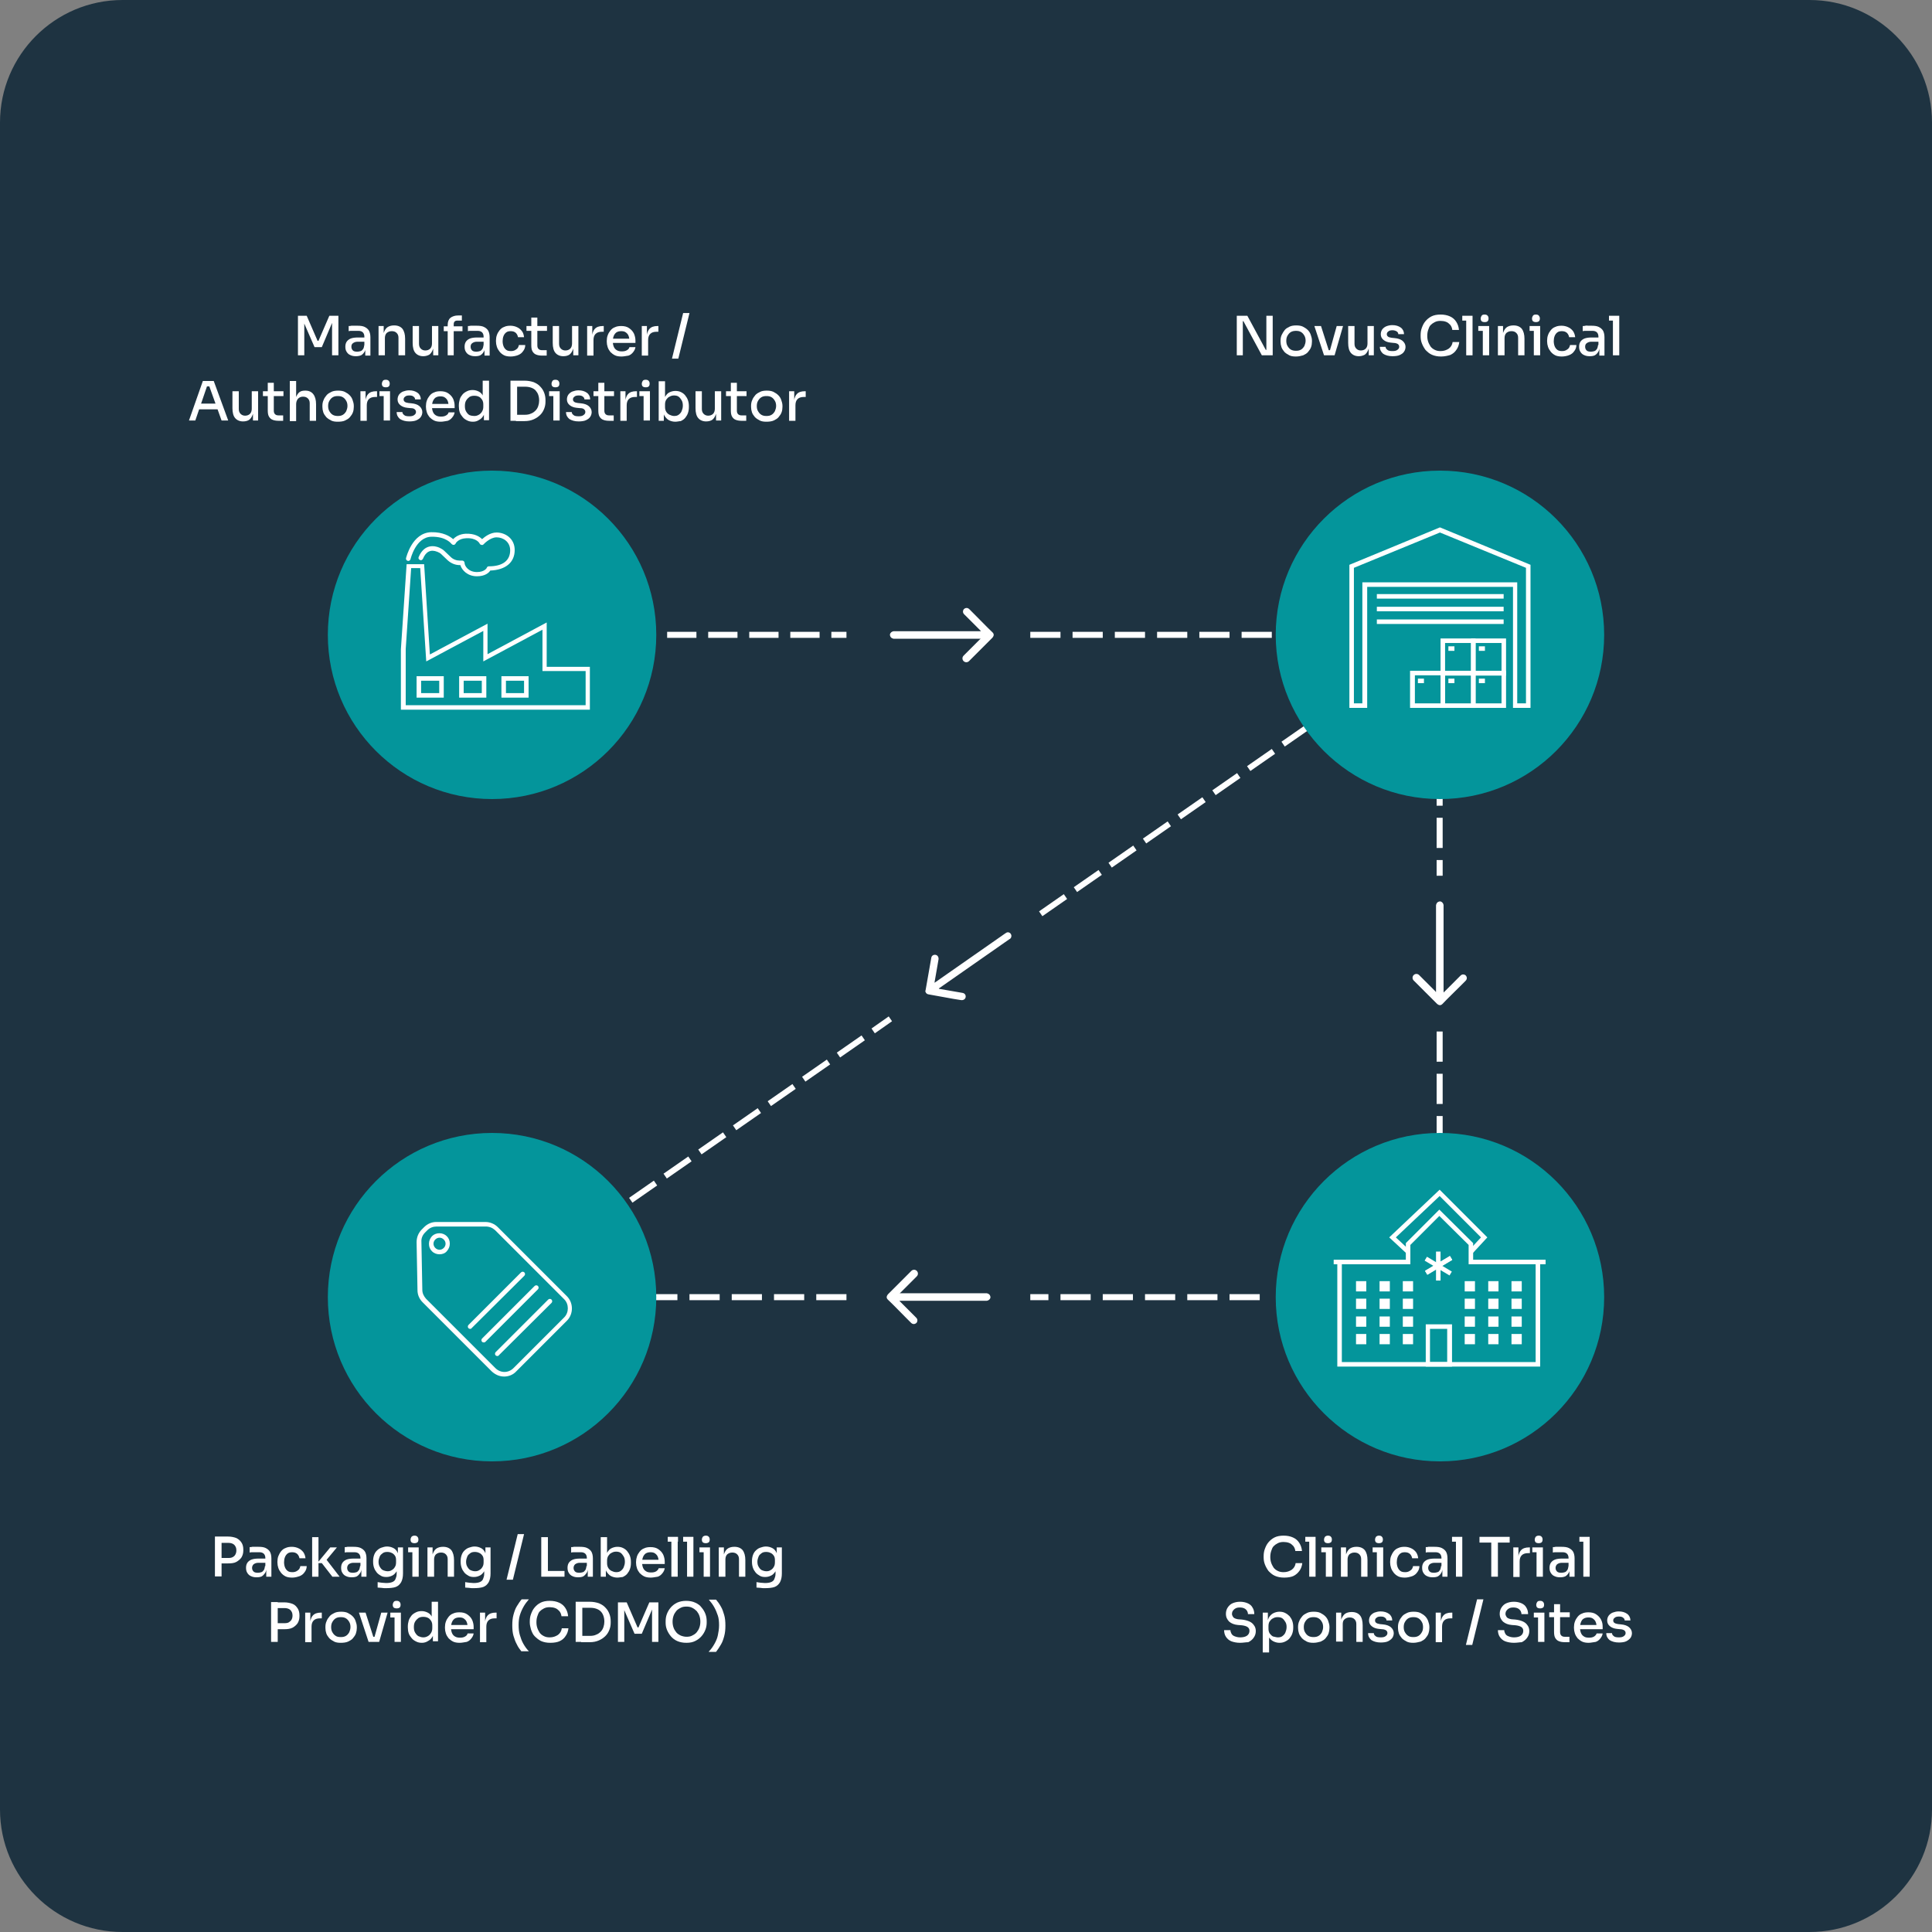 <?xml version="1.0" encoding="UTF-8"?>
<!-- Generator: Adobe Illustrator 28.1.0, SVG Export Plug-In . SVG Version: 6.00 Build 0)  -->
<svg xmlns="http://www.w3.org/2000/svg" xmlns:xlink="http://www.w3.org/1999/xlink" version="1.1" id="Layer_1" x="0px" y="0px" viewBox="0 0 640 640" style="enable-background:new 0 0 640 640;" xml:space="preserve">
<rect x="0" y="0" width="640" height="640" fill="#808080" stroke="none"/>
<style type="text/css">
	.st0{fill:#1E3341;}
	.st1{fill:#FFFFFF;}
	.st2{fill:#04959B;}
</style>
<path class="st0" d="M599.4,640H40.6C18.2,640,0,621.8,0,599.4V40.6C0,18.2,18.2,0,40.6,0h558.8C621.8,0,640,18.2,640,40.6v558.8  C640,621.8,621.8,640,599.4,640z"></path>
<g id="CfSS3f_00000088840541490616088570000002545943250045532567_">
	<g>
		<path class="st1" d="M311.1,327.6c0.1,0,0.1,0,0.2,0c2.5,0.4,5,0.9,7.5,1.3c0.7,0.1,1.1,0.6,1.1,1.2c0,0.8-0.7,1.3-1.5,1.2    c-0.8-0.1-1.7-0.3-2.5-0.4c-2.8-0.5-5.5-1-8.3-1.5c-0.5-0.1-0.8-0.3-1-0.8c-0.1-0.2-0.1-0.4,0-0.5c0.6-3.6,1.3-7.2,1.9-10.8    c0.1-0.7,0.7-1.1,1.4-1c0.7,0.1,1.1,0.8,1,1.5c-0.4,2.5-0.9,5-1.3,7.5c0,0.1,0,0.1-0.1,0.2c0,0,0,0,0.1,0c0.1,0,0.1-0.1,0.2-0.1    c7.7-5.4,15.5-10.8,23.2-16.2c0.2-0.1,0.3-0.2,0.5-0.3c0.6-0.2,1.2,0.1,1.4,0.6c0.3,0.5,0.1,1.2-0.3,1.5c-0.1,0-0.1,0.1-0.2,0.1    c-7.7,5.4-15.5,10.8-23.2,16.2c-0.1,0-0.1,0.1-0.2,0.1C311.1,327.5,311.1,327.6,311.1,327.6z"></path>
	</g>
</g>
<g>
	<rect x="198.5" y="209.3" class="st1" width="5" height="2"></rect>
	<path class="st1" d="M271.5,211.3h-9.7v-2h9.7V211.3z M257.9,211.3h-9.7v-2h9.7V211.3z M244.3,211.3h-9.7v-2h9.7V211.3z    M230.7,211.3H221v-2h9.7V211.3z M217.1,211.3h-9.7v-2h9.7V211.3z"></path>
	<rect x="275.4" y="209.3" class="st1" width="5" height="2"></rect>
</g>
<path class="st1" d="M476.9,211.3h-9.6v-2h9.6V211.3z M463.3,211.3h-10v-2h10V211.3z M449.3,211.3h-10v-2h10V211.3z M435.3,211.3  h-10v-2h10V211.3z M421.3,211.3h-10v-2h10V211.3z M407.3,211.3h-10v-2h10V211.3z M393.3,211.3h-10v-2h10V211.3z M379.3,211.3h-10v-2  h10V211.3z M365.3,211.3h-10v-2h10V211.3z M351.3,211.3h-10v-2h10V211.3z"></path>
<path class="st1" d="M477.9,290.1h-2v-5.2h2V290.1z M477.9,280.9h-2v-10h2V280.9z M477.9,266.9h-2v-10h2V266.9z M477.9,252.9h-2v-10  h2V252.9z"></path>
<path class="st1" d="M477.9,386.7h-2v-3h2V386.7z M477.9,379.7h-2v-10h2V379.7z M477.9,365.7h-2v-10h2V365.7z M477.9,351.7h-2v-10h2  V351.7z"></path>
<path class="st1" d="M417.3,430.7h-10v-2h10V430.7z M403.3,430.7h-10v-2h10V430.7z M389.3,430.7h-10v-2h10V430.7z M375.3,430.7h-10  v-2h10V430.7z M361.3,430.7h-10v-2h10V430.7z M347.3,430.7h-6v-2h6V430.7z"></path>
<path class="st1" d="M280.4,430.7h-10v-2h10V430.7z M266.4,430.7h-10v-2h10V430.7z M252.4,430.7h-10v-2h10V430.7z M238.4,430.7h-10  v-2h10V430.7z M224.4,430.7h-10v-2h10V430.7z M210.4,430.7h-10v-2h10V430.7z M196.4,430.7h-10v-2h10V430.7z M182.4,430.7h-0.6v-2  h0.6V430.7z"></path>
<path class="st1" d="M345.3,303.5l-1.1-1.6l8.2-5.7l1.1,1.6L345.3,303.5z M356.8,295.5l-1.1-1.6l8.2-5.7l1.1,1.6L356.8,295.5z   M368.3,287.4l-1.1-1.6l8.2-5.7l1.1,1.6L368.3,287.4z M379.7,279.4l-1.1-1.6l8.2-5.7l1.1,1.6L379.7,279.4z M391.2,271.4l-1.1-1.6  l8.2-5.7l1.1,1.6L391.2,271.4z M402.7,263.4l-1.1-1.6l8.2-5.7l1.1,1.6L402.7,263.4z M414.2,255.4l-1.1-1.6l8.2-5.7l1.1,1.6  L414.2,255.4z M425.6,247.3l-1.1-1.6l8.2-5.7l1.1,1.6L425.6,247.3z M437.1,239.3l-1.1-1.6l8.2-5.7l1.1,1.6L437.1,239.3z   M448.6,231.3l-1.1-1.6l8.2-5.7l1.1,1.6L448.6,231.3z M460.1,223.3l-1.1-1.6l8.2-5.7l1.1,1.6L460.1,223.3z M471.5,215.3l-1.1-1.6  l5.9-4.1l1.1,1.6L471.5,215.3z"></path>
<path class="st1" d="M163.6,430.5l-1.1-1.6l8.2-5.7l1.1,1.6L163.6,430.5z M175,422.5l-1.1-1.6l8.2-5.7l1.1,1.6L175,422.5z   M186.5,414.5l-1.1-1.6l8.2-5.7l1.1,1.6L186.5,414.5z M198,406.5l-1.1-1.6l8.2-5.7l1.1,1.6L198,406.5z M209.5,398.4l-1.1-1.6  l8.2-5.7l1.1,1.6L209.5,398.4z M220.9,390.4l-1.1-1.6l8.2-5.7l1.1,1.6L220.9,390.4z M232.4,382.4l-1.1-1.6l8.2-5.7l1.1,1.6  L232.4,382.4z M243.9,374.4l-1.1-1.6l8.2-5.7l1.1,1.6L243.9,374.4z M255.4,366.4l-1.1-1.6l8.2-5.7l1.1,1.6L255.4,366.4z   M266.8,358.3l-1.1-1.6l8.2-5.7l1.1,1.6L266.8,358.3z M278.3,350.3l-1.1-1.6l8.2-5.7l1.1,1.6L278.3,350.3z M289.8,342.3l-1.1-1.6  l5.7-4l1.1,1.6L289.8,342.3z"></path>
<circle class="st2" cx="477" cy="210.3" r="54.4"></circle>
<circle class="st2" cx="163" cy="210.3" r="54.4"></circle>
<circle class="st2" cx="477" cy="429.7" r="54.4"></circle>
<circle class="st2" cx="163" cy="429.7" r="54.4"></circle>
<g>
	<path class="st1" d="M98.7,117.7v-13.1h2.9l3.6,8.3h0.3l3.6-8.3h3v13.1h-2.1v-11.2l0.2,0l-3.6,8.5h-2.4l-3.7-8.5l0.3,0v11.2H98.7z"></path>
	<path class="st1" d="M117.9,118c-0.7,0-1.3-0.1-1.9-0.4c-0.5-0.2-0.9-0.6-1.2-1.1s-0.4-1-0.4-1.7c0-0.7,0.2-1.3,0.5-1.7   s0.8-0.8,1.4-1s1.3-0.3,2.2-0.3h2.4v1.4h-2.5c-0.6,0-1.1,0.2-1.5,0.5s-0.5,0.7-0.5,1.2c0,0.5,0.2,0.9,0.5,1.2s0.8,0.4,1.5,0.4   c0.4,0,0.7-0.1,1.1-0.2c0.3-0.1,0.6-0.4,0.8-0.7c0.2-0.3,0.3-0.8,0.4-1.4l0.5,0.7c-0.1,0.7-0.2,1.3-0.5,1.7   c-0.3,0.5-0.6,0.8-1.1,1.1C119.1,117.9,118.5,118,117.9,118z M121,117.7v-2.9h-0.3v-3.3c0-0.6-0.2-1.1-0.5-1.4s-0.8-0.5-1.4-0.5   c-0.3,0-0.7,0-1.1,0c-0.4,0-0.8,0-1.2,0c-0.4,0-0.7,0-1,0.1V108c0.3,0,0.6,0,0.9-0.1c0.3,0,0.6,0,1,0c0.3,0,0.7,0,1,0   c1,0,1.8,0.1,2.4,0.4s1.1,0.7,1.4,1.2c0.3,0.5,0.5,1.3,0.5,2.2v6.1H121z"></path>
	<path class="st1" d="M125.4,117.7V108h1.7v4.2h-0.2c0-1,0.1-1.8,0.4-2.4c0.3-0.7,0.7-1.2,1.2-1.5c0.5-0.3,1.2-0.5,2-0.5h0.1   c1.2,0,2.1,0.4,2.7,1.1c0.6,0.8,0.9,1.9,0.9,3.3v5.5H132v-5.8c0-0.7-0.2-1.2-0.6-1.6c-0.4-0.4-0.9-0.6-1.6-0.6   c-0.7,0-1.2,0.2-1.7,0.6c-0.4,0.4-0.6,1-0.6,1.7v5.7H125.4z"></path>
	<path class="st1" d="M140.2,118c-1.1,0-2-0.4-2.6-1.1c-0.6-0.7-0.9-1.8-0.9-3.3V108h2.1v5.9c0,0.7,0.2,1.2,0.6,1.6   c0.4,0.4,0.9,0.6,1.5,0.6c0.6,0,1.2-0.2,1.6-0.6c0.4-0.4,0.6-1,0.6-1.7V108h2.1v9.7h-1.7v-4.1h0.2c0,1-0.1,1.8-0.4,2.4   c-0.3,0.7-0.6,1.1-1.1,1.5C141.6,117.8,141,118,140.2,118L140.2,118z"></path>
	<path class="st1" d="M147,109.7v-1.6h6.2v1.6H147z M148.3,117.7v-10c0-1.1,0.3-1.9,0.9-2.4c0.6-0.5,1.5-0.8,2.6-0.8h1.2v1.7h-1.5   c-0.4,0-0.7,0.1-0.9,0.3s-0.3,0.5-0.3,0.9v10.3H148.3z"></path>
	<path class="st1" d="M157.4,118c-0.7,0-1.3-0.1-1.9-0.4c-0.5-0.2-0.9-0.6-1.2-1.1s-0.4-1-0.4-1.7c0-0.7,0.2-1.3,0.5-1.7   s0.8-0.8,1.4-1s1.3-0.3,2.2-0.3h2.4v1.4h-2.5c-0.6,0-1.1,0.2-1.5,0.5s-0.5,0.7-0.5,1.2c0,0.5,0.2,0.9,0.5,1.2s0.8,0.4,1.5,0.4   c0.4,0,0.7-0.1,1.1-0.2c0.3-0.1,0.6-0.4,0.8-0.7c0.2-0.3,0.3-0.8,0.4-1.4l0.5,0.7c-0.1,0.7-0.2,1.3-0.5,1.7   c-0.3,0.5-0.6,0.8-1.1,1.1C158.7,117.9,158.1,118,157.4,118z M160.5,117.7v-2.9h-0.3v-3.3c0-0.6-0.2-1.1-0.5-1.4s-0.8-0.5-1.4-0.5   c-0.3,0-0.7,0-1.1,0c-0.4,0-0.8,0-1.2,0c-0.4,0-0.7,0-1,0.1V108c0.3,0,0.6,0,0.9-0.1c0.3,0,0.6,0,1,0c0.3,0,0.7,0,1,0   c1,0,1.8,0.1,2.4,0.4s1.1,0.7,1.4,1.2c0.3,0.5,0.5,1.3,0.5,2.2v6.1H160.5z"></path>
	<path class="st1" d="M169.2,118.1c-0.8,0-1.6-0.1-2.2-0.4s-1.1-0.7-1.5-1.2c-0.4-0.5-0.7-1-0.9-1.6c-0.2-0.6-0.3-1.2-0.3-1.8v-0.3   c0-0.6,0.1-1.3,0.3-1.8c0.2-0.6,0.5-1.1,0.9-1.6c0.4-0.5,0.9-0.9,1.5-1.1c0.6-0.3,1.3-0.4,2.1-0.4c0.8,0,1.6,0.2,2.2,0.5   c0.7,0.3,1.2,0.8,1.6,1.3s0.6,1.2,0.7,2h-2c-0.1-0.5-0.3-1-0.7-1.4s-1-0.6-1.7-0.6c-0.6,0-1.1,0.1-1.5,0.4   c-0.4,0.3-0.7,0.7-0.9,1.2c-0.2,0.5-0.3,1.1-0.3,1.7c0,0.6,0.1,1.2,0.3,1.7c0.2,0.5,0.5,0.9,0.9,1.2s0.9,0.4,1.6,0.4   c0.5,0,0.9-0.1,1.3-0.3c0.4-0.2,0.6-0.4,0.9-0.7c0.2-0.3,0.3-0.6,0.4-1h2.1c0,0.8-0.3,1.5-0.7,2c-0.4,0.6-0.9,1-1.6,1.3   S170,118.1,169.2,118.1z"></path>
	<path class="st1" d="M174.4,109.6V108h6.8v1.6H174.4z M179.7,117.8c-0.8,0-1.5-0.1-2-0.3c-0.6-0.2-1-0.6-1.3-1.1   c-0.3-0.5-0.4-1.2-0.4-2.1v-9.1h2v9.2c0,0.5,0.1,0.9,0.4,1.2s0.7,0.4,1.1,0.4h1.6v1.8H179.7z"></path>
	<path class="st1" d="M186.6,118c-1.1,0-2-0.4-2.6-1.1c-0.6-0.7-0.9-1.8-0.9-3.3V108h2.1v5.9c0,0.7,0.2,1.2,0.6,1.6   c0.4,0.4,0.9,0.6,1.5,0.6c0.6,0,1.2-0.2,1.6-0.6c0.4-0.4,0.6-1,0.6-1.7V108h2.1v9.7h-1.7v-4.1h0.2c0,1-0.1,1.8-0.4,2.4   c-0.3,0.7-0.6,1.1-1.1,1.5C188.1,117.8,187.5,118,186.6,118L186.6,118z"></path>
	<path class="st1" d="M194.5,117.7V108h1.7v4.1h-0.1c0-1.4,0.3-2.4,0.9-3.1c0.6-0.7,1.5-1,2.7-1h0.3v1.9h-0.6   c-0.9,0-1.6,0.2-2.1,0.7c-0.5,0.5-0.7,1.2-0.7,2.1v5.1H194.5z"></path>
	<path class="st1" d="M205.9,118.1c-0.8,0-1.6-0.1-2.2-0.4s-1.1-0.7-1.5-1.1c-0.4-0.5-0.7-1-0.9-1.6c-0.2-0.6-0.3-1.2-0.3-1.8v-0.3   c0-0.6,0.1-1.3,0.3-1.8c0.2-0.6,0.5-1.1,0.9-1.6c0.4-0.5,0.9-0.9,1.5-1.1c0.6-0.3,1.3-0.4,2.1-0.4c1,0,1.9,0.2,2.6,0.7   s1.2,1,1.6,1.8c0.3,0.7,0.5,1.5,0.5,2.3v0.8h-8.6v-1.4h7.2l-0.6,0.7c0-0.6-0.1-1.2-0.3-1.7s-0.5-0.8-0.9-1.1   c-0.4-0.3-0.9-0.4-1.5-0.4c-0.6,0-1.1,0.1-1.6,0.4c-0.4,0.3-0.7,0.7-0.9,1.2s-0.3,1.1-0.3,1.8c0,0.6,0.1,1.2,0.3,1.7   c0.2,0.5,0.5,0.9,1,1.2s1,0.4,1.7,0.4s1.2-0.1,1.7-0.4s0.7-0.6,0.8-1h2c-0.1,0.7-0.4,1.2-0.8,1.7c-0.4,0.5-0.9,0.9-1.5,1.1   C207.4,117.9,206.7,118.1,205.9,118.1z"></path>
	<path class="st1" d="M212.6,117.7V108h1.7v4.1h-0.1c0-1.4,0.3-2.4,0.9-3.1c0.6-0.7,1.5-1,2.7-1h0.3v1.9h-0.6   c-0.9,0-1.6,0.2-2.1,0.7c-0.5,0.5-0.7,1.2-0.7,2.1v5.1H212.6z"></path>
	<path class="st1" d="M222.6,118.8l3.7-15.1h2.1l-3.7,15.1H222.6z"></path>
	<path class="st1" d="M62.6,139.3l4.6-13.1h3.6l4.8,13.1h-2.2l-4.2-11.7L70,128h-2.2l0.9-0.4l-4,11.7H62.6z M65.6,135.6l0.7-1.9h5.5   l0.7,1.9H65.6z"></path>
	<path class="st1" d="M80.5,139.6c-1.1,0-2-0.4-2.6-1.1c-0.6-0.7-0.9-1.8-0.9-3.3v-5.6h2.1v5.9c0,0.7,0.2,1.2,0.6,1.6   c0.4,0.4,0.9,0.6,1.5,0.6c0.6,0,1.2-0.2,1.6-0.6c0.4-0.4,0.6-1,0.6-1.7v-5.8h2.1v9.7h-1.7v-4.1H84c0,1-0.1,1.8-0.4,2.4   c-0.3,0.7-0.6,1.1-1.1,1.5C82,139.4,81.4,139.6,80.5,139.6L80.5,139.6z"></path>
	<path class="st1" d="M87.1,131.2v-1.6h6.8v1.6H87.1z M92.4,139.4c-0.8,0-1.5-0.1-2-0.3c-0.6-0.2-1-0.6-1.3-1.1   c-0.3-0.5-0.4-1.2-0.4-2.1v-9.1h2v9.2c0,0.5,0.1,0.9,0.4,1.2s0.7,0.4,1.1,0.4h1.6v1.8H92.4z"></path>
	<path class="st1" d="M96,139.3v-13.1h2.1v7.8h-0.4c0-1,0.1-1.8,0.4-2.5s0.6-1.2,1.1-1.6c0.5-0.4,1.2-0.5,1.9-0.5h0.1   c1.1,0,2,0.4,2.6,1.2s0.9,1.9,0.9,3.3v5.5h-2.1v-5.8c0-0.7-0.2-1.2-0.6-1.6c-0.4-0.4-0.9-0.6-1.6-0.6c-0.7,0-1.2,0.2-1.7,0.7   c-0.4,0.5-0.6,1.1-0.6,1.8v5.6H96z"></path>
	<path class="st1" d="M111.9,139.7c-0.9,0-1.6-0.1-2.2-0.4s-1.2-0.7-1.6-1.1c-0.4-0.5-0.8-1-1-1.6c-0.2-0.6-0.3-1.2-0.3-1.8v-0.4   c0-0.6,0.1-1.3,0.4-1.9c0.2-0.6,0.6-1.1,1-1.6c0.4-0.5,1-0.8,1.6-1.1s1.4-0.4,2.2-0.4s1.6,0.1,2.2,0.4c0.6,0.3,1.2,0.7,1.6,1.1   c0.5,0.5,0.8,1,1,1.6c0.2,0.6,0.4,1.2,0.4,1.9v0.4c0,0.6-0.1,1.3-0.3,1.8c-0.2,0.6-0.6,1.1-1,1.6c-0.4,0.5-1,0.8-1.6,1.1   S112.8,139.7,111.9,139.7z M111.9,137.8c0.7,0,1.2-0.1,1.7-0.4c0.5-0.3,0.8-0.7,1.1-1.2c0.2-0.5,0.4-1.1,0.4-1.7   c0-0.6-0.1-1.2-0.4-1.7c-0.3-0.5-0.6-0.9-1.1-1.2c-0.5-0.3-1-0.4-1.7-0.4s-1.2,0.1-1.7,0.4c-0.5,0.3-0.8,0.7-1.1,1.2   c-0.3,0.5-0.4,1.1-0.4,1.7c0,0.6,0.1,1.2,0.4,1.7s0.6,0.9,1.1,1.2C110.7,137.7,111.3,137.8,111.9,137.8z"></path>
	<path class="st1" d="M119.4,139.3v-9.7h1.7v4.1H121c0-1.4,0.3-2.4,0.9-3.1c0.6-0.7,1.5-1,2.7-1h0.3v1.9h-0.6   c-0.9,0-1.6,0.2-2.1,0.7c-0.5,0.5-0.7,1.2-0.7,2.1v5.1H119.4z"></path>
	<path class="st1" d="M125.7,131.2v-1.6h3.5v1.6H125.7z M127.8,128.3c-0.4,0-0.8-0.1-1-0.3c-0.2-0.2-0.3-0.5-0.3-0.9   c0-0.3,0.1-0.6,0.3-0.9s0.5-0.4,1-0.4c0.4,0,0.8,0.1,1,0.4c0.2,0.2,0.3,0.5,0.3,0.9c0,0.4-0.1,0.7-0.3,0.9   C128.6,128.2,128.3,128.3,127.8,128.3z M127.1,139.3v-9.7h2.1v9.7H127.1z"></path>
	<path class="st1" d="M135.6,139.6c-1.3,0-2.3-0.3-3.1-0.8c-0.7-0.6-1.1-1.3-1.1-2.3h1.9c0,0.4,0.2,0.7,0.6,1   c0.3,0.3,0.9,0.4,1.7,0.4c0.7,0,1.2-0.1,1.6-0.4c0.4-0.3,0.6-0.6,0.6-1c0-0.4-0.1-0.6-0.4-0.9s-0.8-0.4-1.4-0.4l-1-0.1   c-1-0.1-1.8-0.4-2.4-0.9s-0.9-1.1-0.9-1.9c0-0.6,0.2-1.2,0.5-1.6c0.3-0.4,0.8-0.8,1.3-1c0.6-0.2,1.2-0.4,2-0.4   c1.2,0,2.1,0.3,2.8,0.8c0.7,0.5,1.1,1.3,1.1,2.2h-1.9c0-0.4-0.2-0.7-0.5-0.9c-0.3-0.3-0.8-0.4-1.4-0.4c-0.6,0-1.1,0.1-1.4,0.4   c-0.3,0.2-0.5,0.5-0.5,0.9c0,0.3,0.1,0.6,0.4,0.8c0.2,0.2,0.6,0.3,1.2,0.4l1,0.1c1.1,0.1,2,0.4,2.6,0.9c0.6,0.5,1,1.2,1,2   c0,0.6-0.2,1.2-0.5,1.6c-0.3,0.5-0.8,0.8-1.4,1.1S136.4,139.6,135.6,139.6z"></path>
	<path class="st1" d="M146,139.7c-0.8,0-1.6-0.1-2.2-0.4s-1.1-0.7-1.5-1.1c-0.4-0.5-0.7-1-0.9-1.6c-0.2-0.6-0.3-1.2-0.3-1.8v-0.3   c0-0.6,0.1-1.3,0.3-1.8c0.2-0.6,0.5-1.1,0.9-1.6c0.4-0.5,0.9-0.9,1.5-1.1c0.6-0.3,1.3-0.4,2.1-0.4c1,0,1.9,0.2,2.6,0.7   s1.2,1,1.6,1.8c0.3,0.7,0.5,1.5,0.5,2.3v0.8H142v-1.4h7.2l-0.6,0.7c0-0.6-0.1-1.2-0.3-1.7s-0.5-0.8-0.9-1.1   c-0.4-0.3-0.9-0.4-1.5-0.4c-0.6,0-1.1,0.1-1.6,0.4c-0.4,0.3-0.7,0.7-0.9,1.2s-0.3,1.1-0.3,1.8c0,0.6,0.1,1.2,0.3,1.7   c0.2,0.5,0.5,0.9,1,1.2s1,0.4,1.7,0.4s1.2-0.1,1.7-0.4s0.7-0.6,0.8-1h2c-0.1,0.7-0.4,1.2-0.8,1.7c-0.4,0.5-0.9,0.9-1.5,1.1   C147.5,139.5,146.8,139.7,146,139.7z"></path>
	<path class="st1" d="M156.7,139.7c-0.7,0-1.3-0.1-1.9-0.4c-0.6-0.3-1.1-0.6-1.5-1.1c-0.4-0.5-0.8-1-1-1.6c-0.2-0.6-0.3-1.3-0.3-2   v-0.3c0-0.7,0.1-1.3,0.3-2s0.5-1.1,0.9-1.6c0.4-0.5,0.9-0.8,1.5-1.1c0.6-0.3,1.2-0.4,1.9-0.4c0.7,0,1.4,0.2,2,0.5   c0.6,0.3,1.1,0.8,1.4,1.5c0.4,0.7,0.6,1.5,0.6,2.5l-0.7-1v-6.6h2.1v13.1h-1.7v-4.2h0.5c0,1-0.2,1.9-0.6,2.6   c-0.4,0.7-0.9,1.2-1.5,1.5C158.1,139.5,157.5,139.7,156.7,139.7z M157.1,137.8c0.5,0,1-0.1,1.5-0.4c0.4-0.2,0.8-0.6,1.1-1.1   c0.3-0.5,0.4-1,0.4-1.6V134c0-0.6-0.1-1.1-0.4-1.6c-0.3-0.4-0.6-0.8-1.1-1c-0.4-0.2-0.9-0.3-1.5-0.3c-0.6,0-1.1,0.1-1.6,0.4   c-0.4,0.3-0.8,0.7-1.1,1.2s-0.4,1.1-0.4,1.8c0,0.7,0.1,1.3,0.4,1.8c0.3,0.5,0.6,0.9,1.1,1.2C156,137.7,156.6,137.8,157.1,137.8z"></path>
	<path class="st1" d="M169.1,139.4v-13.3h2.2v13.3H169.1z M170.9,139.4v-2h3c0.7,0,1.4-0.1,2-0.4c0.6-0.2,1.1-0.6,1.5-1   c0.4-0.4,0.7-0.9,0.9-1.5c0.2-0.6,0.3-1.2,0.3-1.8c0-0.7-0.1-1.3-0.3-1.9c-0.2-0.6-0.5-1-0.9-1.5c-0.4-0.4-0.9-0.7-1.5-0.9   c-0.6-0.2-1.2-0.3-2-0.3h-3v-2h2.8c1.2,0,2.2,0.2,3.1,0.5c0.9,0.4,1.6,0.8,2.2,1.5c0.6,0.6,1,1.3,1.3,2.1c0.3,0.8,0.4,1.6,0.4,2.4   v0.4c0,0.8-0.1,1.5-0.4,2.3c-0.3,0.8-0.7,1.5-1.3,2.1c-0.6,0.6-1.3,1.1-2.2,1.5c-0.9,0.4-1.9,0.6-3.1,0.6H170.9z"></path>
	<path class="st1" d="M181.9,131.2v-1.6h3.5v1.6H181.9z M184,128.3c-0.4,0-0.8-0.1-1-0.3c-0.2-0.2-0.3-0.5-0.3-0.9   c0-0.3,0.1-0.6,0.3-0.9s0.5-0.4,1-0.4c0.4,0,0.8,0.1,1,0.4c0.2,0.2,0.3,0.5,0.3,0.9c0,0.4-0.1,0.7-0.3,0.9   C184.8,128.2,184.4,128.3,184,128.3z M183.3,139.3v-9.7h2.1v9.7H183.3z"></path>
	<path class="st1" d="M191.7,139.6c-1.3,0-2.3-0.3-3.1-0.8c-0.7-0.6-1.1-1.3-1.1-2.3h1.9c0,0.4,0.2,0.7,0.6,1   c0.3,0.3,0.9,0.4,1.7,0.4c0.7,0,1.2-0.1,1.6-0.4c0.4-0.3,0.6-0.6,0.6-1c0-0.4-0.1-0.6-0.4-0.9s-0.8-0.4-1.4-0.4l-1-0.1   c-1-0.1-1.8-0.4-2.4-0.9s-0.9-1.1-0.9-1.9c0-0.6,0.2-1.2,0.5-1.6c0.3-0.4,0.8-0.8,1.3-1c0.6-0.2,1.2-0.4,2-0.4   c1.2,0,2.1,0.3,2.8,0.8c0.7,0.5,1.1,1.3,1.1,2.2h-1.9c0-0.4-0.2-0.7-0.5-0.9c-0.3-0.3-0.8-0.4-1.4-0.4c-0.6,0-1.1,0.1-1.4,0.4   c-0.3,0.2-0.5,0.5-0.5,0.9c0,0.3,0.1,0.6,0.4,0.8c0.2,0.2,0.6,0.3,1.2,0.4l1,0.1c1.1,0.1,2,0.4,2.6,0.9c0.6,0.5,1,1.2,1,2   c0,0.6-0.2,1.2-0.5,1.6c-0.3,0.5-0.8,0.8-1.4,1.1S192.5,139.6,191.7,139.6z"></path>
	<path class="st1" d="M196.6,131.2v-1.6h6.8v1.6H196.6z M201.9,139.4c-0.8,0-1.5-0.1-2-0.3c-0.6-0.2-1-0.6-1.3-1.1   c-0.3-0.5-0.4-1.2-0.4-2.1v-9.1h2v9.2c0,0.5,0.1,0.9,0.4,1.2s0.7,0.4,1.1,0.4h1.6v1.8H201.9z"></path>
	<path class="st1" d="M205.5,139.3v-9.7h1.7v4.1h-0.1c0-1.4,0.3-2.4,0.9-3.1c0.6-0.7,1.5-1,2.7-1h0.3v1.9h-0.6   c-0.9,0-1.6,0.2-2.1,0.7c-0.5,0.5-0.7,1.2-0.7,2.1v5.1H205.5z"></path>
	<path class="st1" d="M211.8,131.2v-1.6h3.5v1.6H211.8z M213.9,128.3c-0.4,0-0.8-0.1-1-0.3c-0.2-0.2-0.3-0.5-0.3-0.9   c0-0.3,0.1-0.6,0.3-0.9s0.5-0.4,1-0.4c0.4,0,0.8,0.1,1,0.4c0.2,0.2,0.3,0.5,0.3,0.9c0,0.4-0.1,0.7-0.3,0.9   C214.7,128.2,214.4,128.3,213.9,128.3z M213.2,139.3v-9.7h2.1v9.7H213.2z"></path>
	<path class="st1" d="M223.7,139.7c-0.8,0-1.5-0.2-2.1-0.5c-0.6-0.3-1.1-0.9-1.5-1.5c-0.4-0.7-0.5-1.5-0.6-2.4h0.4v4.1h-1.7v-13.1   h2.1v6.5l-0.6,1.2c0-1,0.2-1.9,0.6-2.5c0.4-0.7,0.8-1.2,1.4-1.5c0.6-0.3,1.3-0.5,2-0.5c0.7,0,1.3,0.1,1.9,0.4s1,0.6,1.4,1.1   c0.4,0.5,0.7,1,0.9,1.6s0.3,1.2,0.3,1.9v0.4c0,0.7-0.1,1.3-0.3,1.9c-0.2,0.6-0.5,1.1-0.9,1.6c-0.4,0.5-0.9,0.8-1.5,1.1   C225,139.5,224.4,139.7,223.7,139.7z M223.3,137.8c0.6,0,1.1-0.1,1.5-0.4c0.4-0.3,0.8-0.7,1-1.2c0.2-0.5,0.4-1.1,0.4-1.8   c0-0.7-0.1-1.3-0.4-1.8s-0.6-0.9-1-1.2c-0.4-0.3-1-0.4-1.5-0.4c-0.5,0-1,0.1-1.5,0.4c-0.5,0.2-0.8,0.6-1.1,1   c-0.3,0.5-0.4,1-0.4,1.6v0.8c0,0.6,0.1,1.1,0.4,1.6s0.7,0.8,1.1,1S222.8,137.8,223.3,137.8z"></path>
	<path class="st1" d="M233.9,139.6c-1.1,0-2-0.4-2.6-1.1c-0.6-0.7-0.9-1.8-0.9-3.3v-5.6h2.1v5.9c0,0.7,0.2,1.2,0.6,1.6   c0.4,0.4,0.9,0.6,1.5,0.6c0.6,0,1.2-0.2,1.6-0.6c0.4-0.4,0.6-1,0.6-1.7v-5.8h2.1v9.7h-1.7v-4.1h0.2c0,1-0.1,1.8-0.4,2.4   c-0.3,0.7-0.6,1.1-1.1,1.5C235.4,139.4,234.8,139.6,233.9,139.6L233.9,139.6z"></path>
	<path class="st1" d="M240.5,131.2v-1.6h6.8v1.6H240.5z M245.8,139.4c-0.8,0-1.5-0.1-2-0.3c-0.6-0.2-1-0.6-1.3-1.1   c-0.3-0.5-0.4-1.2-0.4-2.1v-9.1h2v9.2c0,0.5,0.1,0.9,0.4,1.2s0.7,0.4,1.1,0.4h1.6v1.8H245.8z"></path>
	<path class="st1" d="M253.9,139.7c-0.9,0-1.6-0.1-2.2-0.4s-1.2-0.7-1.6-1.1c-0.4-0.5-0.8-1-1-1.6c-0.2-0.6-0.3-1.2-0.3-1.8v-0.4   c0-0.6,0.1-1.3,0.4-1.9c0.2-0.6,0.6-1.1,1-1.6c0.4-0.5,1-0.8,1.6-1.1s1.4-0.4,2.2-0.4s1.6,0.1,2.2,0.4c0.6,0.3,1.2,0.7,1.6,1.1   c0.5,0.5,0.8,1,1,1.6c0.2,0.6,0.4,1.2,0.4,1.9v0.4c0,0.6-0.1,1.3-0.3,1.8c-0.2,0.6-0.6,1.1-1,1.6c-0.4,0.5-1,0.8-1.6,1.1   S254.7,139.7,253.9,139.7z M253.9,137.8c0.7,0,1.2-0.1,1.7-0.4c0.5-0.3,0.8-0.7,1.1-1.2c0.2-0.5,0.4-1.1,0.4-1.7   c0-0.6-0.1-1.2-0.4-1.7c-0.3-0.5-0.6-0.9-1.1-1.2c-0.5-0.3-1-0.4-1.7-0.4s-1.2,0.1-1.7,0.4c-0.5,0.3-0.8,0.7-1.1,1.2   c-0.3,0.5-0.4,1.1-0.4,1.7c0,0.6,0.1,1.2,0.4,1.7s0.6,0.9,1.1,1.2C252.7,137.7,253.2,137.8,253.9,137.8z"></path>
	<path class="st1" d="M261.4,139.3v-9.7h1.7v4.1H263c0-1.4,0.3-2.4,0.9-3.1c0.6-0.7,1.5-1,2.7-1h0.3v1.9h-0.6   c-0.9,0-1.6,0.2-2.1,0.7c-0.5,0.5-0.7,1.2-0.7,2.1v5.1H261.4z"></path>
</g>
<g>
	<path class="st1" d="M409.7,117.7v-13.1h3.5l6.1,11.3h0.6l-0.4,0.3v-11.6h2.1v13.1h-3.6l-6.1-11.3h-0.6l0.4-0.3v11.6H409.7z"></path>
	<path class="st1" d="M429.3,118.1c-0.9,0-1.6-0.1-2.2-0.4c-0.6-0.3-1.2-0.7-1.6-1.1c-0.4-0.5-0.8-1-1-1.6c-0.2-0.6-0.3-1.2-0.3-1.8   v-0.4c0-0.6,0.1-1.3,0.4-1.9s0.6-1.1,1-1.6c0.4-0.5,1-0.8,1.6-1.1c0.6-0.3,1.4-0.4,2.2-0.4s1.6,0.1,2.2,0.4s1.2,0.7,1.6,1.1   c0.5,0.5,0.8,1,1,1.6c0.2,0.6,0.4,1.2,0.4,1.9v0.4c0,0.6-0.1,1.3-0.3,1.8c-0.2,0.6-0.6,1.1-1,1.6c-0.4,0.5-1,0.8-1.6,1.1   C431,117.9,430.2,118.1,429.3,118.1z M429.3,116.2c0.7,0,1.2-0.1,1.7-0.4c0.5-0.3,0.8-0.7,1.1-1.2c0.2-0.5,0.4-1.1,0.4-1.7   c0-0.6-0.1-1.2-0.4-1.7c-0.3-0.5-0.6-0.9-1.1-1.2c-0.5-0.3-1-0.4-1.7-0.4c-0.6,0-1.2,0.1-1.7,0.4c-0.5,0.3-0.8,0.7-1.1,1.2   c-0.3,0.5-0.4,1.1-0.4,1.7c0,0.6,0.1,1.2,0.4,1.7s0.6,0.9,1.1,1.2C428.1,116.1,428.7,116.2,429.3,116.2z"></path>
	<path class="st1" d="M438.6,117.7l-3.2-9.7h2.2l3.1,9.7H438.6z M439.2,117.7V116h2.4v1.7H439.2z M440.1,117.7l2.7-9.7h2.1l-2.8,9.7   H440.1z"></path>
	<path class="st1" d="M450.1,118c-1.1,0-2-0.4-2.6-1.1c-0.6-0.7-0.9-1.8-0.9-3.3V108h2.1v5.9c0,0.7,0.2,1.2,0.6,1.6   c0.4,0.4,0.9,0.6,1.5,0.6c0.6,0,1.2-0.2,1.6-0.6c0.4-0.4,0.6-1,0.6-1.7V108h2.1v9.7h-1.7v-4.1h0.2c0,1-0.1,1.8-0.4,2.4   c-0.3,0.7-0.6,1.1-1.1,1.5C451.5,117.8,450.9,118,450.1,118L450.1,118z"></path>
	<path class="st1" d="M461.3,118c-1.3,0-2.3-0.3-3.1-0.8c-0.7-0.6-1.1-1.3-1.1-2.3h1.9c0,0.4,0.2,0.7,0.6,1c0.3,0.3,0.9,0.4,1.7,0.4   c0.7,0,1.2-0.1,1.6-0.4c0.4-0.3,0.6-0.6,0.6-1c0-0.4-0.1-0.6-0.4-0.9c-0.3-0.2-0.8-0.4-1.4-0.4l-1-0.1c-1-0.1-1.8-0.4-2.4-0.9   s-0.9-1.1-0.9-1.9c0-0.6,0.2-1.2,0.5-1.6c0.3-0.4,0.8-0.8,1.3-1s1.2-0.4,2-0.4c1.2,0,2.1,0.3,2.8,0.8c0.7,0.5,1.1,1.3,1.1,2.2h-1.9   c0-0.4-0.2-0.7-0.5-0.9s-0.8-0.4-1.4-0.4c-0.6,0-1.1,0.1-1.4,0.4c-0.3,0.2-0.5,0.5-0.5,0.9c0,0.3,0.1,0.6,0.4,0.8   c0.2,0.2,0.6,0.3,1.2,0.4l1,0.1c1.1,0.1,2,0.4,2.6,0.9s1,1.2,1,2c0,0.6-0.2,1.2-0.5,1.6c-0.3,0.5-0.8,0.8-1.4,1.1   S462.1,118,461.3,118z"></path>
	<path class="st1" d="M477.4,118.1c-1.2,0-2.2-0.2-3.1-0.6s-1.5-1-2.1-1.6c-0.5-0.7-0.9-1.4-1.2-2.2s-0.4-1.5-0.4-2.3v-0.4   c0-0.8,0.1-1.6,0.4-2.4c0.3-0.8,0.6-1.5,1.2-2.2c0.5-0.6,1.2-1.2,2-1.6s1.8-0.6,3-0.6c1.2,0,2.2,0.2,3.1,0.6c0.9,0.4,1.6,1,2.1,1.8   c0.5,0.8,0.8,1.6,0.9,2.7h-2.2c-0.1-0.7-0.3-1.2-0.7-1.7c-0.4-0.4-0.8-0.8-1.4-1c-0.5-0.2-1.2-0.3-1.8-0.3c-0.7,0-1.3,0.1-1.9,0.4   s-1,0.6-1.4,1c-0.4,0.4-0.6,1-0.8,1.6c-0.2,0.6-0.3,1.2-0.3,2c0,0.7,0.1,1.3,0.3,1.9c0.2,0.6,0.5,1.1,0.8,1.6   c0.4,0.5,0.8,0.8,1.4,1.1c0.6,0.3,1.2,0.4,1.9,0.4c1.1,0,1.9-0.3,2.7-0.8c0.7-0.5,1.2-1.3,1.3-2.2h2.2c-0.1,0.9-0.4,1.8-0.9,2.5   c-0.5,0.8-1.2,1.4-2.1,1.8C479.7,117.8,478.6,118.1,477.4,118.1z"></path>
	<path class="st1" d="M484.4,106.2v-1.6h3.4v1.6H484.4z M485.7,117.7v-13.1h2.1v13.1H485.7z"></path>
	<path class="st1" d="M489.7,109.6V108h3.5v1.6H489.7z M491.8,106.7c-0.4,0-0.8-0.1-1-0.3c-0.2-0.2-0.3-0.5-0.3-0.9   c0-0.3,0.1-0.6,0.3-0.9s0.5-0.4,1-0.4c0.4,0,0.8,0.1,1,0.4c0.2,0.2,0.3,0.5,0.3,0.9c0,0.4-0.1,0.7-0.3,0.9   C492.6,106.6,492.3,106.7,491.8,106.7z M491.2,117.7V108h2.1v9.7H491.2z"></path>
	<path class="st1" d="M496.2,117.7V108h1.7v4.2h-0.2c0-1,0.1-1.8,0.4-2.4c0.3-0.7,0.7-1.2,1.2-1.5c0.5-0.3,1.2-0.5,2-0.5h0.1   c1.2,0,2.1,0.4,2.7,1.1c0.6,0.8,0.9,1.9,0.9,3.3v5.5h-2.1v-5.8c0-0.7-0.2-1.2-0.6-1.6s-0.9-0.6-1.6-0.6c-0.7,0-1.2,0.2-1.7,0.6   c-0.4,0.4-0.6,1-0.6,1.7v5.7H496.2z"></path>
	<path class="st1" d="M506.7,109.6V108h3.5v1.6H506.7z M508.8,106.7c-0.4,0-0.8-0.1-1-0.3c-0.2-0.2-0.3-0.5-0.3-0.9   c0-0.3,0.1-0.6,0.3-0.9s0.5-0.4,1-0.4c0.4,0,0.8,0.1,1,0.4s0.3,0.5,0.3,0.9c0,0.4-0.1,0.7-0.3,0.9   C509.6,106.6,509.2,106.7,508.8,106.7z M508.1,117.7V108h2.1v9.7H508.1z"></path>
	<path class="st1" d="M517.4,118.1c-0.8,0-1.6-0.1-2.2-0.4s-1.1-0.7-1.5-1.2c-0.4-0.5-0.7-1-0.9-1.6c-0.2-0.6-0.3-1.2-0.3-1.8v-0.3   c0-0.6,0.1-1.3,0.3-1.8c0.2-0.6,0.5-1.1,0.9-1.6s0.9-0.9,1.5-1.1c0.6-0.3,1.3-0.4,2.1-0.4c0.8,0,1.6,0.2,2.2,0.5   c0.7,0.3,1.2,0.8,1.6,1.3c0.4,0.6,0.6,1.2,0.7,2h-2c-0.1-0.5-0.3-1-0.7-1.4s-1-0.6-1.7-0.6c-0.6,0-1.1,0.1-1.5,0.4   c-0.4,0.3-0.7,0.7-0.9,1.2c-0.2,0.5-0.3,1.1-0.3,1.7c0,0.6,0.1,1.2,0.3,1.7c0.2,0.5,0.5,0.9,0.9,1.2s0.9,0.4,1.6,0.4   c0.5,0,0.9-0.1,1.3-0.3c0.4-0.2,0.6-0.4,0.9-0.7c0.2-0.3,0.3-0.6,0.4-1h2.1c0,0.8-0.3,1.5-0.7,2c-0.4,0.6-0.9,1-1.6,1.3   S518.2,118.1,517.4,118.1z"></path>
	<path class="st1" d="M526.6,118c-0.7,0-1.3-0.1-1.9-0.4c-0.5-0.2-0.9-0.6-1.2-1.1s-0.4-1-0.4-1.7c0-0.7,0.2-1.3,0.5-1.7   s0.8-0.8,1.4-1c0.6-0.2,1.3-0.3,2.2-0.3h2.4v1.4h-2.5c-0.6,0-1.1,0.2-1.5,0.5s-0.5,0.7-0.5,1.2c0,0.5,0.2,0.9,0.5,1.2   s0.8,0.4,1.5,0.4c0.4,0,0.7-0.1,1.1-0.2c0.3-0.1,0.6-0.4,0.8-0.7c0.2-0.3,0.3-0.8,0.4-1.4l0.5,0.7c-0.1,0.7-0.2,1.3-0.5,1.7   c-0.3,0.5-0.6,0.8-1.1,1.1C527.9,117.9,527.3,118,526.6,118z M529.8,117.7v-2.9h-0.3v-3.3c0-0.6-0.2-1.1-0.5-1.4   c-0.3-0.3-0.8-0.5-1.4-0.5c-0.3,0-0.7,0-1.1,0c-0.4,0-0.8,0-1.2,0c-0.4,0-0.7,0-1,0.1V108c0.3,0,0.6,0,0.9-0.1s0.6,0,1,0   c0.3,0,0.7,0,1,0c1,0,1.8,0.1,2.4,0.4c0.6,0.3,1.1,0.7,1.4,1.2c0.3,0.5,0.5,1.3,0.5,2.2v6.1H529.8z"></path>
	<path class="st1" d="M533,106.2v-1.6h3.4v1.6H533z M534.3,117.7v-13.1h2.1v13.1H534.3z"></path>
</g>
<g>
	<path class="st1" d="M71.2,522.3V509h2.2v13.2H71.2z M73,518v-1.9h2.7c0.6,0,1.1-0.1,1.4-0.3c0.4-0.2,0.7-0.5,0.9-0.9   c0.2-0.4,0.3-0.8,0.3-1.3c0-0.5-0.1-1-0.3-1.3c-0.2-0.4-0.5-0.7-0.9-0.9c-0.4-0.2-0.9-0.3-1.4-0.3H73V509h2.5c1.1,0,2,0.2,2.8,0.5   c0.8,0.4,1.3,0.9,1.7,1.5c0.4,0.6,0.6,1.4,0.6,2.3v0.3c0,0.9-0.2,1.6-0.6,2.3c-0.4,0.6-1,1.1-1.7,1.5s-1.7,0.5-2.8,0.5H73z"></path>
	<path class="st1" d="M85,522.5c-0.7,0-1.3-0.1-1.9-0.4c-0.5-0.2-0.9-0.6-1.2-1.1c-0.3-0.5-0.4-1-0.4-1.7c0-0.7,0.2-1.3,0.5-1.7   s0.8-0.8,1.4-1c0.6-0.2,1.3-0.3,2.2-0.3h2.4v1.4h-2.5c-0.6,0-1.1,0.2-1.5,0.5c-0.3,0.3-0.5,0.7-0.5,1.2s0.2,0.9,0.5,1.2   c0.3,0.3,0.8,0.4,1.5,0.4c0.4,0,0.7-0.1,1.1-0.2c0.3-0.1,0.6-0.4,0.8-0.7c0.2-0.3,0.3-0.8,0.4-1.4l0.5,0.7   c-0.1,0.7-0.2,1.3-0.5,1.7s-0.6,0.8-1.1,1.1C86.3,522.4,85.7,522.5,85,522.5z M88.2,522.3v-2.9h-0.3v-3.3c0-0.6-0.2-1.1-0.5-1.4   s-0.8-0.5-1.4-0.5c-0.3,0-0.7,0-1.1,0c-0.4,0-0.8,0-1.2,0c-0.4,0-0.7,0-1,0.1v-1.8c0.3,0,0.6,0,0.9-0.1c0.3,0,0.6,0,1,0   c0.3,0,0.7,0,1,0c1,0,1.8,0.1,2.4,0.4s1.1,0.7,1.4,1.2c0.3,0.5,0.5,1.3,0.5,2.2v6.1H88.2z"></path>
	<path class="st1" d="M96.8,522.6c-0.8,0-1.6-0.1-2.2-0.4c-0.6-0.3-1.1-0.7-1.5-1.2c-0.4-0.5-0.7-1-0.9-1.6   c-0.2-0.6-0.3-1.2-0.3-1.8v-0.3c0-0.6,0.1-1.3,0.3-1.8s0.5-1.1,0.9-1.6c0.4-0.5,0.9-0.9,1.5-1.1c0.6-0.3,1.3-0.4,2.1-0.4   c0.8,0,1.6,0.2,2.2,0.5c0.7,0.3,1.2,0.8,1.6,1.3c0.4,0.6,0.6,1.2,0.7,2h-2c-0.1-0.5-0.3-1-0.7-1.4c-0.4-0.4-1-0.6-1.7-0.6   c-0.6,0-1.1,0.1-1.5,0.4c-0.4,0.3-0.7,0.7-0.9,1.2c-0.2,0.5-0.3,1.1-0.3,1.7c0,0.6,0.1,1.2,0.3,1.7c0.2,0.5,0.5,0.9,0.9,1.2   s0.9,0.4,1.6,0.4c0.5,0,0.9-0.1,1.3-0.3c0.4-0.2,0.6-0.4,0.9-0.7c0.2-0.3,0.3-0.6,0.4-1h2.1c0,0.8-0.3,1.5-0.7,2   c-0.4,0.6-0.9,1-1.6,1.3C98.4,522.4,97.7,522.6,96.8,522.6z"></path>
	<path class="st1" d="M103.4,522.3v-13.1h2.1v13.1H103.4z M110.1,522.3l-3.5-4.5h-1.5l4.3-5.2h2.2l-3.9,4.7l0.1-1.1l4.7,6.1H110.1z"></path>
	<path class="st1" d="M116.5,522.5c-0.7,0-1.3-0.1-1.9-0.4c-0.5-0.2-0.9-0.6-1.2-1.1c-0.3-0.5-0.4-1-0.4-1.7c0-0.7,0.2-1.3,0.5-1.7   s0.8-0.8,1.4-1c0.6-0.2,1.3-0.3,2.2-0.3h2.4v1.4H117c-0.6,0-1.1,0.2-1.5,0.5c-0.3,0.3-0.5,0.7-0.5,1.2s0.2,0.9,0.5,1.2   c0.3,0.3,0.8,0.4,1.5,0.4c0.4,0,0.7-0.1,1.1-0.2c0.3-0.1,0.6-0.4,0.8-0.7c0.2-0.3,0.3-0.8,0.4-1.4l0.5,0.7   c-0.1,0.7-0.2,1.3-0.5,1.7s-0.6,0.8-1.1,1.1C117.8,522.4,117.2,522.5,116.5,522.5z M119.7,522.3v-2.9h-0.3v-3.3   c0-0.6-0.2-1.1-0.5-1.4s-0.8-0.5-1.4-0.5c-0.3,0-0.7,0-1.1,0c-0.4,0-0.8,0-1.2,0c-0.4,0-0.7,0-1,0.1v-1.8c0.3,0,0.6,0,0.9-0.1   c0.3,0,0.6,0,1,0c0.3,0,0.7,0,1,0c1,0,1.8,0.1,2.4,0.4s1.1,0.7,1.4,1.2c0.3,0.5,0.5,1.3,0.5,2.2v6.1H119.7z"></path>
	<path class="st1" d="M127.8,526.1c-0.5,0-0.9,0-1.4-0.1c-0.5,0-0.9-0.1-1.3-0.1v-1.8c0.4,0.1,0.9,0.1,1.4,0.2   c0.5,0,0.9,0.1,1.4,0.1c0.8,0,1.5-0.1,2-0.3s0.9-0.5,1.1-1s0.4-1,0.4-1.8v-1.9l0.6-1.3c0,0.9-0.2,1.7-0.6,2.4   c-0.4,0.6-0.8,1.1-1.4,1.4c-0.6,0.3-1.2,0.5-2,0.5c-0.7,0-1.3-0.1-1.8-0.4s-1-0.6-1.4-1.1c-0.4-0.5-0.7-1-0.9-1.6   c-0.2-0.6-0.3-1.2-0.3-1.9v-0.3c0-0.7,0.1-1.3,0.3-1.9s0.5-1.1,0.9-1.5c0.4-0.4,0.9-0.8,1.5-1s1.2-0.4,1.9-0.4   c0.8,0,1.5,0.2,2.1,0.5s1.1,0.8,1.4,1.5c0.3,0.7,0.5,1.5,0.6,2.4l-0.5,0.1v-4.2h1.7v8.6c0,1.2-0.2,2.1-0.6,2.9   c-0.4,0.7-1,1.3-1.8,1.6S129.1,526.1,127.8,526.1z M128.4,520.5c0.5,0,1-0.1,1.4-0.4c0.4-0.2,0.8-0.6,1-1c0.3-0.4,0.4-1,0.4-1.6   v-0.7c0-0.6-0.1-1.1-0.4-1.5s-0.6-0.7-1.1-0.9c-0.4-0.2-0.9-0.3-1.4-0.3c-0.6,0-1.1,0.1-1.5,0.4c-0.4,0.3-0.8,0.6-1,1.1   c-0.2,0.5-0.4,1.1-0.4,1.7c0,0.7,0.1,1.2,0.4,1.7c0.3,0.5,0.6,0.9,1,1.1S127.9,520.5,128.4,520.5z"></path>
	<path class="st1" d="M135.2,514.2v-1.6h3.5v1.6H135.2z M137.3,511.2c-0.4,0-0.8-0.1-1-0.3c-0.2-0.2-0.3-0.5-0.3-0.9   c0-0.3,0.1-0.6,0.3-0.9c0.2-0.2,0.5-0.4,1-0.4c0.4,0,0.8,0.1,1,0.4c0.2,0.2,0.3,0.5,0.3,0.9c0,0.4-0.1,0.7-0.3,0.9   C138,511.1,137.7,511.2,137.3,511.2z M136.6,522.3v-9.7h2.1v9.7H136.6z"></path>
	<path class="st1" d="M141.6,522.3v-9.7h1.7v4.2h-0.2c0-1,0.1-1.8,0.4-2.4c0.3-0.7,0.7-1.2,1.2-1.5c0.5-0.3,1.2-0.5,2-0.5h0.1   c1.2,0,2.1,0.4,2.7,1.1c0.6,0.8,0.9,1.9,0.9,3.3v5.5h-2.1v-5.8c0-0.7-0.2-1.2-0.6-1.6c-0.4-0.4-0.9-0.6-1.6-0.6   c-0.7,0-1.2,0.2-1.7,0.6c-0.4,0.4-0.6,1-0.6,1.7v5.7H141.6z"></path>
	<path class="st1" d="M156.8,526.1c-0.5,0-0.9,0-1.4-0.1c-0.5,0-0.9-0.1-1.3-0.1v-1.8c0.4,0.1,0.9,0.1,1.4,0.2   c0.5,0,0.9,0.1,1.4,0.1c0.8,0,1.5-0.1,2-0.3s0.9-0.5,1.1-1s0.4-1,0.4-1.8v-1.9l0.6-1.3c0,0.9-0.2,1.7-0.6,2.4   c-0.4,0.6-0.8,1.1-1.4,1.4c-0.6,0.3-1.2,0.5-2,0.5c-0.7,0-1.3-0.1-1.8-0.4s-1-0.6-1.4-1.1c-0.4-0.5-0.7-1-0.9-1.6   c-0.2-0.6-0.3-1.2-0.3-1.9v-0.3c0-0.7,0.1-1.3,0.3-1.9s0.5-1.1,0.9-1.5c0.4-0.4,0.9-0.8,1.5-1s1.2-0.4,1.9-0.4   c0.8,0,1.5,0.2,2.1,0.5s1.1,0.8,1.4,1.5c0.3,0.7,0.5,1.5,0.6,2.4l-0.5,0.1v-4.2h1.7v8.6c0,1.2-0.2,2.1-0.6,2.9   c-0.4,0.7-1,1.3-1.8,1.6S158.1,526.1,156.8,526.1z M157.4,520.5c0.5,0,1-0.1,1.4-0.4c0.4-0.2,0.8-0.6,1-1c0.3-0.4,0.4-1,0.4-1.6   v-0.7c0-0.6-0.1-1.1-0.4-1.5s-0.6-0.7-1.1-0.9c-0.4-0.2-0.9-0.3-1.4-0.3c-0.6,0-1.1,0.1-1.5,0.4c-0.4,0.3-0.8,0.6-1,1.1   c-0.2,0.5-0.4,1.1-0.4,1.7c0,0.7,0.1,1.2,0.4,1.7c0.3,0.5,0.6,0.9,1,1.1S156.8,520.5,157.4,520.5z"></path>
	<path class="st1" d="M167.8,523.3l3.7-15.1h2.1l-3.7,15.1H167.8z"></path>
	<path class="st1" d="M179.3,522.3v-13.1h2.2v13.1H179.3z M181.1,522.3v-1.9h5.9v1.9H181.1z"></path>
	<path class="st1" d="M191.5,522.5c-0.7,0-1.3-0.1-1.9-0.4c-0.5-0.2-0.9-0.6-1.2-1.1c-0.3-0.5-0.4-1-0.4-1.7c0-0.7,0.2-1.3,0.5-1.7   s0.8-0.8,1.4-1c0.6-0.2,1.3-0.3,2.2-0.3h2.4v1.4h-2.5c-0.6,0-1.1,0.2-1.5,0.5c-0.3,0.3-0.5,0.7-0.5,1.2s0.2,0.9,0.5,1.2   c0.3,0.3,0.8,0.4,1.5,0.4c0.4,0,0.7-0.1,1.1-0.2c0.3-0.1,0.6-0.4,0.8-0.7c0.2-0.3,0.3-0.8,0.4-1.4l0.5,0.7   c-0.1,0.7-0.2,1.3-0.5,1.7s-0.6,0.8-1.1,1.1C192.8,522.4,192.2,522.5,191.5,522.5z M194.7,522.3v-2.9h-0.3v-3.3   c0-0.6-0.2-1.1-0.5-1.4s-0.8-0.5-1.4-0.5c-0.3,0-0.7,0-1.1,0c-0.4,0-0.8,0-1.2,0c-0.4,0-0.7,0-1,0.1v-1.8c0.3,0,0.6,0,0.9-0.1   c0.3,0,0.6,0,1,0c0.3,0,0.7,0,1,0c1,0,1.8,0.1,2.4,0.4s1.1,0.7,1.4,1.2c0.3,0.5,0.5,1.3,0.5,2.2v6.1H194.7z"></path>
	<path class="st1" d="M204.5,522.6c-0.8,0-1.5-0.2-2.1-0.5c-0.6-0.3-1.1-0.9-1.5-1.5s-0.5-1.5-0.6-2.4h0.4v4.1h-1.7v-13.1h2.1v6.5   l-0.6,1.2c0-1,0.2-1.9,0.6-2.5c0.4-0.7,0.8-1.2,1.4-1.5c0.6-0.3,1.3-0.5,2-0.5c0.7,0,1.3,0.1,1.9,0.4s1,0.6,1.4,1.1   c0.4,0.5,0.7,1,0.9,1.6s0.3,1.2,0.3,1.9v0.4c0,0.7-0.1,1.3-0.3,1.9c-0.2,0.6-0.5,1.1-0.9,1.6c-0.4,0.5-0.9,0.8-1.5,1.1   C205.9,522.4,205.2,522.6,204.5,522.6z M204.1,520.8c0.6,0,1.1-0.1,1.5-0.4c0.4-0.3,0.8-0.7,1-1.2c0.2-0.5,0.4-1.1,0.4-1.8   c0-0.7-0.1-1.3-0.4-1.8s-0.6-0.9-1-1.2c-0.4-0.3-1-0.4-1.5-0.4c-0.5,0-1,0.1-1.5,0.4c-0.5,0.2-0.8,0.6-1.1,1   c-0.3,0.5-0.4,1-0.4,1.6v0.8c0,0.6,0.1,1.1,0.4,1.6s0.7,0.8,1.1,1S203.6,520.8,204.1,520.8z"></path>
	<path class="st1" d="M215.6,522.6c-0.8,0-1.6-0.1-2.2-0.4c-0.6-0.3-1.1-0.7-1.5-1.1c-0.4-0.5-0.7-1-0.9-1.6   c-0.2-0.6-0.3-1.2-0.3-1.8v-0.3c0-0.6,0.1-1.2,0.3-1.8c0.2-0.6,0.5-1.1,0.9-1.6c0.4-0.5,0.9-0.9,1.5-1.1c0.6-0.3,1.3-0.4,2.1-0.4   c1,0,1.9,0.2,2.6,0.7s1.2,1,1.6,1.8c0.3,0.7,0.5,1.5,0.5,2.3v0.8h-8.6v-1.4h7.2l-0.6,0.7c0-0.6-0.1-1.2-0.3-1.7s-0.5-0.8-0.9-1.1   s-0.9-0.4-1.5-0.4c-0.6,0-1.1,0.1-1.6,0.4c-0.4,0.3-0.7,0.7-0.9,1.2s-0.3,1.1-0.3,1.8c0,0.6,0.1,1.2,0.3,1.7s0.5,0.9,1,1.2   c0.4,0.3,1,0.4,1.7,0.4s1.2-0.1,1.7-0.4c0.4-0.3,0.7-0.6,0.8-1h2c-0.1,0.7-0.4,1.2-0.8,1.7c-0.4,0.5-0.9,0.9-1.5,1.1   C217.1,522.4,216.4,522.6,215.6,522.6z"></path>
	<path class="st1" d="M221.2,510.7v-1.6h3.4v1.6H221.2z M222.4,522.3v-13.1h2.1v13.1H222.4z"></path>
	<path class="st1" d="M226.3,510.7v-1.6h3.4v1.6H226.3z M227.6,522.3v-13.1h2.1v13.1H227.6z"></path>
	<path class="st1" d="M231.7,514.2v-1.6h3.5v1.6H231.7z M233.8,511.2c-0.4,0-0.8-0.1-1-0.3c-0.2-0.2-0.3-0.5-0.3-0.9   c0-0.3,0.1-0.6,0.3-0.9c0.2-0.2,0.5-0.4,1-0.4c0.4,0,0.8,0.1,1,0.4c0.2,0.2,0.3,0.5,0.3,0.9c0,0.4-0.1,0.7-0.3,0.9   C234.5,511.1,234.2,511.2,233.8,511.2z M233.1,522.3v-9.7h2.1v9.7H233.1z"></path>
	<path class="st1" d="M238.1,522.3v-9.7h1.7v4.2h-0.2c0-1,0.1-1.8,0.4-2.4c0.3-0.7,0.7-1.2,1.2-1.5c0.5-0.3,1.2-0.5,2-0.5h0.1   c1.2,0,2.1,0.4,2.7,1.1c0.6,0.8,0.9,1.9,0.9,3.3v5.5h-2.1v-5.8c0-0.7-0.2-1.2-0.6-1.6c-0.4-0.4-0.9-0.6-1.6-0.6   c-0.7,0-1.2,0.2-1.7,0.6c-0.4,0.4-0.6,1-0.6,1.7v5.7H238.1z"></path>
	<path class="st1" d="M253.3,526.1c-0.5,0-0.9,0-1.4-0.1c-0.5,0-0.9-0.1-1.3-0.1v-1.8c0.4,0.1,0.9,0.1,1.4,0.2   c0.5,0,0.9,0.1,1.4,0.1c0.8,0,1.5-0.1,2-0.3s0.9-0.5,1.1-1s0.4-1,0.4-1.8v-1.9l0.6-1.3c0,0.9-0.2,1.7-0.6,2.4   c-0.4,0.6-0.8,1.1-1.4,1.4c-0.6,0.3-1.2,0.5-2,0.5c-0.7,0-1.3-0.1-1.8-0.4s-1-0.6-1.4-1.1c-0.4-0.5-0.7-1-0.9-1.6   c-0.2-0.6-0.3-1.2-0.3-1.9v-0.3c0-0.7,0.1-1.3,0.3-1.9s0.5-1.1,0.9-1.5c0.4-0.4,0.9-0.8,1.5-1s1.2-0.4,1.9-0.4   c0.8,0,1.5,0.2,2.1,0.5s1.1,0.8,1.4,1.5c0.3,0.7,0.5,1.5,0.6,2.4l-0.5,0.1v-4.2h1.7v8.6c0,1.2-0.2,2.1-0.6,2.9   c-0.4,0.7-1,1.3-1.8,1.6S254.6,526.1,253.3,526.1z M253.9,520.5c0.5,0,1-0.1,1.4-0.4c0.4-0.2,0.8-0.6,1-1c0.3-0.4,0.4-1,0.4-1.6   v-0.7c0-0.6-0.1-1.1-0.4-1.5s-0.6-0.7-1.1-0.9c-0.4-0.2-0.9-0.3-1.4-0.3c-0.6,0-1.1,0.1-1.5,0.4c-0.4,0.3-0.8,0.6-1,1.1   c-0.2,0.5-0.4,1.1-0.4,1.7c0,0.7,0.1,1.2,0.4,1.7c0.3,0.5,0.6,0.9,1,1.1S253.3,520.5,253.9,520.5z"></path>
	<path class="st1" d="M89.8,543.9v-13.2h2.2v13.2H89.8z M91.6,539.6v-1.9h2.7c0.6,0,1.1-0.1,1.4-0.3s0.7-0.5,0.9-0.9   s0.3-0.8,0.3-1.3c0-0.5-0.1-1-0.3-1.3c-0.2-0.4-0.5-0.7-0.9-0.9s-0.9-0.3-1.4-0.3h-2.7v-1.9h2.5c1.1,0,2,0.2,2.8,0.5   s1.3,0.9,1.7,1.5c0.4,0.6,0.6,1.4,0.6,2.3v0.3c0,0.9-0.2,1.6-0.6,2.3c-0.4,0.6-1,1.1-1.7,1.5c-0.8,0.4-1.7,0.5-2.8,0.5H91.6z"></path>
	<path class="st1" d="M101.1,543.9v-9.7h1.7v4.1h-0.1c0-1.4,0.3-2.4,0.9-3.1c0.6-0.7,1.5-1,2.7-1h0.3v1.9h-0.6   c-0.9,0-1.6,0.2-2.1,0.7c-0.5,0.5-0.7,1.2-0.7,2.1v5.1H101.1z"></path>
	<path class="st1" d="M112.9,544.2c-0.9,0-1.6-0.1-2.2-0.4s-1.2-0.7-1.6-1.1c-0.4-0.5-0.8-1-1-1.6c-0.2-0.6-0.3-1.2-0.3-1.8v-0.4   c0-0.6,0.1-1.3,0.4-1.9c0.2-0.6,0.6-1.1,1-1.6c0.4-0.5,1-0.8,1.6-1.1s1.4-0.4,2.2-0.4s1.6,0.1,2.2,0.4c0.6,0.3,1.2,0.7,1.6,1.1   c0.5,0.5,0.8,1,1,1.6c0.2,0.6,0.4,1.2,0.4,1.9v0.4c0,0.6-0.1,1.2-0.3,1.8c-0.2,0.6-0.6,1.1-1,1.6c-0.4,0.5-1,0.8-1.6,1.1   S113.7,544.2,112.9,544.2z M112.9,542.3c0.7,0,1.2-0.1,1.7-0.4c0.5-0.3,0.8-0.7,1.1-1.2c0.2-0.5,0.4-1.1,0.4-1.7   c0-0.6-0.1-1.2-0.4-1.7s-0.6-0.9-1.1-1.2c-0.5-0.3-1-0.4-1.7-0.4s-1.2,0.1-1.7,0.4c-0.5,0.3-0.8,0.7-1.1,1.2s-0.4,1.1-0.4,1.7   c0,0.6,0.1,1.2,0.4,1.7s0.6,0.9,1.1,1.2C111.6,542.2,112.2,542.3,112.9,542.3z"></path>
	<path class="st1" d="M122.1,543.9l-3.2-9.7h2.2l3.1,9.7H122.1z M122.7,543.9v-1.7h2.4v1.7H122.7z M123.6,543.9l2.7-9.7h2.1   l-2.8,9.7H123.6z"></path>
	<path class="st1" d="M129.3,535.8v-1.6h3.5v1.6H129.3z M131.4,532.8c-0.4,0-0.8-0.1-1-0.3c-0.2-0.2-0.3-0.5-0.3-0.9   c0-0.3,0.1-0.6,0.3-0.9s0.5-0.4,1-0.4c0.4,0,0.8,0.1,1,0.4c0.2,0.2,0.3,0.5,0.3,0.9c0,0.4-0.1,0.7-0.3,0.9   C132.2,532.7,131.8,532.8,131.4,532.8z M130.7,543.9v-9.7h2.1v9.7H130.7z"></path>
	<path class="st1" d="M139.8,544.2c-0.7,0-1.3-0.1-1.9-0.4c-0.6-0.3-1.1-0.6-1.5-1.1c-0.4-0.5-0.8-1-1-1.6c-0.2-0.6-0.3-1.3-0.3-2   v-0.3c0-0.7,0.1-1.3,0.3-2c0.2-0.6,0.5-1.1,0.9-1.6c0.4-0.5,0.9-0.8,1.5-1.1s1.2-0.4,1.9-0.4c0.7,0,1.4,0.2,2,0.5   c0.6,0.3,1.1,0.8,1.4,1.5c0.4,0.7,0.6,1.5,0.6,2.5l-0.7-1v-6.6h2.1v13.1h-1.7v-4.2h0.5c0,1-0.2,1.9-0.6,2.6   c-0.4,0.7-0.9,1.2-1.5,1.5C141.2,544,140.5,544.2,139.8,544.2z M140.2,542.4c0.5,0,1-0.1,1.5-0.4c0.4-0.2,0.8-0.6,1.1-1.1   c0.3-0.5,0.4-1,0.4-1.6v-0.8c0-0.6-0.1-1.1-0.4-1.6c-0.3-0.4-0.6-0.8-1.1-1c-0.4-0.2-0.9-0.3-1.5-0.3c-0.6,0-1.1,0.1-1.6,0.4   c-0.4,0.3-0.8,0.7-1.1,1.2s-0.4,1.1-0.4,1.8c0,0.7,0.1,1.3,0.4,1.8c0.3,0.5,0.6,0.9,1.1,1.2C139.1,542.2,139.6,542.4,140.2,542.4z"></path>
	<path class="st1" d="M152.3,544.2c-0.8,0-1.6-0.1-2.2-0.4s-1.1-0.7-1.5-1.1c-0.4-0.5-0.7-1-0.9-1.6c-0.2-0.6-0.3-1.2-0.3-1.8v-0.3   c0-0.6,0.1-1.3,0.3-1.8c0.2-0.6,0.5-1.1,0.9-1.6c0.4-0.5,0.9-0.9,1.5-1.1c0.6-0.3,1.3-0.4,2.1-0.4c1,0,1.9,0.2,2.6,0.7   c0.7,0.5,1.2,1,1.6,1.8c0.3,0.7,0.5,1.5,0.5,2.3v0.8h-8.6v-1.4h7.2l-0.6,0.7c0-0.6-0.1-1.2-0.3-1.7c-0.2-0.5-0.5-0.8-0.9-1.1   s-0.9-0.4-1.5-0.4c-0.6,0-1.1,0.1-1.6,0.4c-0.4,0.3-0.7,0.7-0.9,1.2s-0.3,1.1-0.3,1.8c0,0.6,0.1,1.2,0.3,1.7s0.5,0.9,1,1.2   s1,0.4,1.7,0.4s1.2-0.1,1.7-0.4s0.7-0.6,0.8-1h2c-0.1,0.7-0.4,1.2-0.8,1.7c-0.4,0.5-0.9,0.9-1.5,1.1   C153.8,544,153.1,544.2,152.3,544.2z"></path>
	<path class="st1" d="M159,543.9v-9.7h1.7v4.1h-0.1c0-1.4,0.3-2.4,0.9-3.1c0.6-0.7,1.5-1,2.7-1h0.3v1.9h-0.6c-0.9,0-1.6,0.2-2.1,0.7   c-0.5,0.5-0.7,1.2-0.7,2.1v5.1H159z"></path>
	<path class="st1" d="M172.8,547.1c-0.6-0.7-1.2-1.5-1.6-2.4c-0.5-0.9-0.8-1.8-1.1-2.8c-0.3-1-0.4-2.2-0.4-3.5s0.1-2.4,0.4-3.5   s0.6-2,1.1-2.8s1-1.6,1.6-2.3h2.4c-0.7,0.8-1.3,1.6-1.8,2.5c-0.5,0.9-0.9,1.8-1.2,2.8s-0.4,2.1-0.4,3.2c0,1.2,0.1,2.3,0.4,3.3   s0.6,1.9,1.1,2.8c0.5,0.9,1.1,1.8,1.9,2.6H172.8z"></path>
	<path class="st1" d="M182.3,544.2c-1.2,0-2.2-0.2-3.1-0.6c-0.8-0.4-1.5-1-2.1-1.6s-0.9-1.4-1.2-2.2c-0.2-0.8-0.4-1.5-0.4-2.3v-0.4   c0-0.8,0.1-1.6,0.4-2.4c0.3-0.8,0.6-1.5,1.2-2.2s1.2-1.2,2-1.6c0.8-0.4,1.8-0.6,3-0.6c1.2,0,2.2,0.2,3.1,0.6c0.9,0.4,1.6,1,2.1,1.8   s0.8,1.6,0.9,2.7h-2.2c-0.1-0.7-0.3-1.2-0.7-1.7c-0.4-0.4-0.8-0.8-1.4-1c-0.5-0.2-1.2-0.3-1.8-0.3c-0.7,0-1.3,0.1-1.9,0.4   s-1,0.6-1.4,1s-0.6,1-0.8,1.6c-0.2,0.6-0.3,1.2-0.3,2c0,0.7,0.1,1.3,0.3,1.9c0.2,0.6,0.5,1.1,0.8,1.6c0.4,0.5,0.8,0.8,1.4,1.1   s1.2,0.4,1.9,0.4c1.1,0,1.9-0.3,2.7-0.8c0.7-0.5,1.2-1.3,1.3-2.2h2.2c-0.1,0.9-0.4,1.8-0.9,2.5c-0.5,0.8-1.2,1.4-2.1,1.8   C184.6,544,183.6,544.2,182.3,544.2z"></path>
	<path class="st1" d="M190.7,543.9v-13.3h2.2v13.3H190.7z M192.5,543.9v-2h3c0.7,0,1.4-0.1,2-0.4c0.6-0.2,1.1-0.6,1.5-1   c0.4-0.4,0.7-0.9,0.9-1.5c0.2-0.6,0.3-1.2,0.3-1.8c0-0.7-0.1-1.3-0.3-1.9s-0.5-1.1-0.9-1.5c-0.4-0.4-0.9-0.7-1.5-0.9   c-0.6-0.2-1.2-0.3-2-0.3h-3v-2h2.8c1.2,0,2.2,0.2,3.1,0.5c0.9,0.4,1.6,0.8,2.2,1.5c0.6,0.6,1,1.3,1.3,2.1c0.3,0.8,0.4,1.6,0.4,2.4   v0.4c0,0.8-0.1,1.5-0.4,2.3c-0.3,0.8-0.7,1.5-1.3,2.1c-0.6,0.6-1.3,1.1-2.2,1.5c-0.9,0.4-1.9,0.6-3.1,0.6H192.5z"></path>
	<path class="st1" d="M204.7,543.9v-13.1h2.9l3.6,8.3h0.3l3.6-8.3h3v13.1h-2.1v-11.2l0.2,0l-3.6,8.5h-2.4l-3.7-8.5l0.3,0v11.2H204.7   z"></path>
	<path class="st1" d="M227.4,544.2c-1.2,0-2.2-0.2-3.1-0.6c-0.9-0.4-1.6-1-2.1-1.6s-1-1.4-1.3-2.2s-0.4-1.5-0.4-2.3v-0.4   c0-0.8,0.1-1.6,0.4-2.4s0.7-1.5,1.3-2.2c0.6-0.7,1.3-1.2,2.1-1.6c0.9-0.4,1.9-0.6,3-0.6s2.2,0.2,3,0.6c0.9,0.4,1.6,0.9,2.1,1.6   c0.6,0.7,1,1.4,1.3,2.2c0.3,0.8,0.4,1.6,0.4,2.4v0.4c0,0.7-0.1,1.5-0.4,2.3s-0.7,1.5-1.3,2.2c-0.6,0.7-1.3,1.2-2.1,1.6   S228.6,544.2,227.4,544.2z M227.4,542.2c0.7,0,1.4-0.1,1.9-0.4c0.6-0.3,1.1-0.6,1.5-1.1c0.4-0.5,0.7-1,0.9-1.6   c0.2-0.6,0.3-1.2,0.3-1.9c0-0.7-0.1-1.3-0.3-1.9c-0.2-0.6-0.5-1.1-0.9-1.6c-0.4-0.4-0.9-0.8-1.5-1.1c-0.6-0.3-1.2-0.4-1.9-0.4   c-0.7,0-1.4,0.1-1.9,0.4c-0.6,0.3-1.1,0.6-1.5,1.1c-0.4,0.5-0.7,1-0.9,1.6s-0.3,1.2-0.3,1.9c0,0.7,0.1,1.3,0.3,1.9s0.5,1.1,0.9,1.6   c0.4,0.5,0.9,0.8,1.5,1.1C226,542,226.7,542.2,227.4,542.2z"></path>
	<path class="st1" d="M234.8,547.1c0.8-0.8,1.4-1.7,1.9-2.6c0.5-0.9,0.9-1.8,1.1-2.8c0.2-1,0.4-2.1,0.4-3.3c0-1.2-0.1-2.3-0.4-3.2   s-0.7-1.9-1.2-2.8c-0.5-0.9-1.1-1.7-1.8-2.5h2.4c0.6,0.7,1.1,1.4,1.6,2.3c0.5,0.8,0.8,1.8,1.1,2.8c0.3,1,0.4,2.2,0.4,3.5   s-0.1,2.4-0.4,3.5s-0.6,2-1.1,2.8c-0.5,0.9-1,1.6-1.6,2.4H234.8z"></path>
</g>
<g>
	<path class="st1" d="M425.4,522.6c-1.2,0-2.2-0.2-3.1-0.6s-1.5-1-2.1-1.6c-0.5-0.7-0.9-1.4-1.2-2.2s-0.4-1.5-0.4-2.3v-0.4   c0-0.8,0.1-1.6,0.4-2.4c0.3-0.8,0.6-1.5,1.2-2.2c0.5-0.6,1.2-1.2,2-1.6s1.8-0.6,3-0.6c1.2,0,2.2,0.2,3.1,0.6s1.6,1,2.1,1.8   c0.5,0.8,0.8,1.6,0.9,2.7h-2.2c-0.1-0.7-0.3-1.2-0.7-1.7c-0.4-0.4-0.8-0.8-1.4-1c-0.5-0.2-1.2-0.3-1.8-0.3c-0.7,0-1.3,0.1-1.9,0.4   s-1,0.6-1.4,1c-0.4,0.4-0.6,1-0.8,1.6c-0.2,0.6-0.3,1.2-0.3,2c0,0.7,0.1,1.3,0.3,1.9c0.2,0.6,0.5,1.1,0.8,1.6   c0.4,0.5,0.8,0.8,1.4,1.1c0.6,0.3,1.2,0.4,1.9,0.4c1.1,0,1.9-0.3,2.7-0.8c0.7-0.5,1.2-1.3,1.3-2.2h2.2c-0.1,0.9-0.4,1.8-0.9,2.5   s-1.2,1.4-2.1,1.8C427.7,522.4,426.7,522.6,425.4,522.6z"></path>
	<path class="st1" d="M432.4,510.7v-1.6h3.4v1.6H432.4z M433.7,522.3v-13.1h2.1v13.1H433.7z"></path>
	<path class="st1" d="M437.7,514.2v-1.6h3.5v1.6H437.7z M439.9,511.2c-0.4,0-0.8-0.1-1-0.3c-0.2-0.2-0.3-0.5-0.3-0.9   c0-0.3,0.1-0.6,0.3-0.9c0.2-0.2,0.5-0.4,1-0.4c0.4,0,0.8,0.1,1,0.4c0.2,0.2,0.3,0.5,0.3,0.9c0,0.4-0.1,0.7-0.3,0.9   C440.6,511.1,440.3,511.2,439.9,511.2z M439.2,522.3v-9.7h2.1v9.7H439.2z"></path>
	<path class="st1" d="M444.2,522.3v-9.7h1.7v4.2h-0.2c0-1,0.1-1.8,0.4-2.4c0.3-0.7,0.7-1.2,1.2-1.5c0.5-0.3,1.2-0.5,2-0.5h0.1   c1.2,0,2.1,0.4,2.7,1.1c0.6,0.8,0.9,1.9,0.9,3.3v5.5h-2.1v-5.8c0-0.7-0.2-1.2-0.6-1.6s-0.9-0.6-1.6-0.6c-0.7,0-1.2,0.2-1.7,0.6   c-0.4,0.4-0.6,1-0.6,1.7v5.7H444.2z"></path>
	<path class="st1" d="M454.7,514.2v-1.6h3.5v1.6H454.7z M456.8,511.2c-0.4,0-0.8-0.1-1-0.3c-0.2-0.2-0.3-0.5-0.3-0.9   c0-0.3,0.1-0.6,0.3-0.9c0.2-0.2,0.5-0.4,1-0.4c0.4,0,0.8,0.1,1,0.4c0.2,0.2,0.3,0.5,0.3,0.9c0,0.4-0.1,0.7-0.3,0.9   C457.6,511.1,457.2,511.2,456.8,511.2z M456.1,522.3v-9.7h2.1v9.7H456.1z"></path>
	<path class="st1" d="M465.4,522.6c-0.8,0-1.6-0.1-2.2-0.4c-0.6-0.3-1.1-0.7-1.5-1.2c-0.4-0.5-0.7-1-0.9-1.6   c-0.2-0.6-0.3-1.2-0.3-1.8v-0.3c0-0.6,0.1-1.3,0.3-1.8s0.5-1.1,0.9-1.6s0.9-0.9,1.5-1.1c0.6-0.3,1.3-0.4,2.1-0.4   c0.8,0,1.6,0.2,2.2,0.5c0.7,0.3,1.2,0.8,1.6,1.3c0.4,0.6,0.6,1.2,0.7,2h-2c-0.1-0.5-0.3-1-0.7-1.4c-0.4-0.4-1-0.6-1.7-0.6   c-0.6,0-1.1,0.1-1.5,0.4s-0.7,0.7-0.9,1.2c-0.2,0.5-0.3,1.1-0.3,1.7c0,0.6,0.1,1.2,0.3,1.7c0.2,0.5,0.5,0.9,0.9,1.2   s0.9,0.4,1.6,0.4c0.5,0,0.9-0.1,1.3-0.3c0.4-0.2,0.6-0.4,0.9-0.7c0.2-0.3,0.3-0.6,0.4-1h2.1c0,0.8-0.3,1.5-0.7,2   c-0.4,0.6-0.9,1-1.6,1.3C467,522.4,466.2,522.6,465.4,522.6z"></path>
	<path class="st1" d="M474.6,522.5c-0.7,0-1.3-0.1-1.9-0.4c-0.5-0.2-0.9-0.6-1.2-1.1c-0.3-0.5-0.4-1-0.4-1.7c0-0.7,0.2-1.3,0.5-1.7   s0.8-0.8,1.4-1c0.6-0.2,1.3-0.3,2.2-0.3h2.4v1.4h-2.5c-0.6,0-1.1,0.2-1.5,0.5c-0.3,0.3-0.5,0.7-0.5,1.2s0.2,0.9,0.5,1.2   c0.3,0.3,0.8,0.4,1.5,0.4c0.4,0,0.7-0.1,1.1-0.2s0.6-0.4,0.8-0.7c0.2-0.3,0.3-0.8,0.4-1.4l0.5,0.7c-0.1,0.7-0.2,1.3-0.5,1.7   c-0.3,0.5-0.6,0.8-1.1,1.1C475.9,522.4,475.3,522.5,474.6,522.5z M477.8,522.3v-2.9h-0.3v-3.3c0-0.6-0.2-1.1-0.5-1.4   c-0.3-0.3-0.8-0.5-1.4-0.5c-0.3,0-0.7,0-1.1,0c-0.4,0-0.8,0-1.2,0c-0.4,0-0.7,0-1,0.1v-1.8c0.3,0,0.6,0,0.9-0.1c0.3,0,0.6,0,1,0   s0.7,0,1,0c1,0,1.8,0.1,2.4,0.4c0.6,0.3,1.1,0.7,1.4,1.2c0.3,0.5,0.5,1.3,0.5,2.2v6.1H477.8z"></path>
	<path class="st1" d="M481,510.7v-1.6h3.4v1.6H481z M482.3,522.3v-13.1h2.1v13.1H482.3z"></path>
	<path class="st1" d="M490.1,511v-1.9h10v1.9H490.1z M494,522.3v-11.6h2.2v11.6H494z"></path>
	<path class="st1" d="M501.3,522.3v-9.7h1.7v4.1h-0.1c0-1.4,0.3-2.4,0.9-3.1c0.6-0.7,1.5-1,2.7-1h0.3v1.9h-0.6   c-0.9,0-1.6,0.2-2.1,0.7c-0.5,0.5-0.7,1.2-0.7,2.1v5.1H501.3z"></path>
	<path class="st1" d="M507.6,514.2v-1.6h3.5v1.6H507.6z M509.7,511.2c-0.4,0-0.8-0.1-1-0.3c-0.2-0.2-0.3-0.5-0.3-0.9   c0-0.3,0.1-0.6,0.3-0.9c0.2-0.2,0.5-0.4,1-0.4c0.4,0,0.8,0.1,1,0.4c0.2,0.2,0.3,0.5,0.3,0.9c0,0.4-0.1,0.7-0.3,0.9   C510.5,511.1,510.1,511.2,509.7,511.2z M509,522.3v-9.7h2.1v9.7H509z"></path>
	<path class="st1" d="M516.8,522.5c-0.7,0-1.3-0.1-1.9-0.4c-0.5-0.2-0.9-0.6-1.2-1.1c-0.3-0.5-0.4-1-0.4-1.7c0-0.7,0.2-1.3,0.5-1.7   s0.8-0.8,1.4-1c0.6-0.2,1.3-0.3,2.2-0.3h2.4v1.4h-2.5c-0.6,0-1.1,0.2-1.5,0.5c-0.3,0.3-0.5,0.7-0.5,1.2s0.2,0.9,0.5,1.2   c0.3,0.3,0.8,0.4,1.5,0.4c0.4,0,0.7-0.1,1.1-0.2c0.3-0.1,0.6-0.4,0.8-0.7c0.2-0.3,0.3-0.8,0.4-1.4l0.5,0.7   c-0.1,0.7-0.2,1.3-0.5,1.7c-0.3,0.5-0.6,0.8-1.1,1.1C518,522.4,517.5,522.5,516.8,522.5z M519.9,522.3v-2.9h-0.3v-3.3   c0-0.6-0.2-1.1-0.5-1.4c-0.3-0.3-0.8-0.5-1.4-0.5c-0.3,0-0.7,0-1.1,0c-0.4,0-0.8,0-1.2,0c-0.4,0-0.7,0-1,0.1v-1.8   c0.3,0,0.6,0,0.9-0.1c0.3,0,0.6,0,1,0c0.3,0,0.7,0,1,0c1,0,1.8,0.1,2.4,0.4c0.6,0.3,1.1,0.7,1.4,1.2c0.3,0.5,0.5,1.3,0.5,2.2v6.1   H519.9z"></path>
	<path class="st1" d="M523.2,510.7v-1.6h3.4v1.6H523.2z M524.5,522.3v-13.1h2.1v13.1H524.5z"></path>
	<path class="st1" d="M410.8,544.2c-1.1,0-2.1-0.2-2.9-0.5s-1.4-0.9-1.8-1.5s-0.6-1.4-0.6-2.2h2.1c0,0.4,0.1,0.7,0.3,1.1   c0.2,0.4,0.5,0.7,1,0.9c0.5,0.2,1.1,0.4,1.9,0.4c0.7,0,1.3-0.1,1.8-0.3c0.5-0.2,0.8-0.5,1-0.8c0.2-0.3,0.3-0.7,0.3-1.1   c0-0.5-0.2-0.9-0.6-1.2c-0.4-0.3-1.1-0.5-1.9-0.6l-1.3-0.1c-1.2-0.1-2.2-0.5-2.9-1.1c-0.7-0.7-1.1-1.5-1.1-2.6   c0-0.8,0.2-1.5,0.6-2.1c0.4-0.6,0.9-1.1,1.6-1.4s1.5-0.5,2.5-0.5c1,0,1.8,0.2,2.5,0.5s1.3,0.8,1.6,1.4c0.4,0.6,0.6,1.4,0.6,2.2   h-2.1c0-0.4-0.1-0.7-0.3-1.1c-0.2-0.3-0.5-0.6-0.9-0.8c-0.4-0.2-0.9-0.3-1.5-0.3c-0.6,0-1.1,0.1-1.4,0.3c-0.4,0.2-0.7,0.5-0.9,0.8   c-0.2,0.3-0.3,0.7-0.3,1c0,0.4,0.2,0.8,0.5,1.2c0.3,0.3,0.9,0.5,1.5,0.6l1.3,0.1c0.9,0.1,1.7,0.3,2.4,0.6c0.7,0.3,1.2,0.7,1.6,1.3   c0.4,0.5,0.6,1.2,0.6,1.9c0,0.8-0.2,1.5-0.7,2.2c-0.4,0.6-1,1.1-1.8,1.5C412.7,544,411.8,544.2,410.8,544.2z"></path>
	<path class="st1" d="M418.3,547.5v-13.3h1.7v4.2l-0.3,0c0.1-1,0.3-1.9,0.6-2.5s0.9-1.2,1.5-1.5c0.6-0.3,1.3-0.5,2-0.5   c0.7,0,1.3,0.1,1.9,0.4c0.6,0.3,1,0.6,1.5,1.1c0.4,0.5,0.7,1,0.9,1.6c0.2,0.6,0.3,1.2,0.3,1.9v0.3c0,0.7-0.1,1.3-0.3,1.9   c-0.2,0.6-0.5,1.1-0.9,1.6s-0.9,0.8-1.5,1.1s-1.2,0.4-1.9,0.4c-0.7,0-1.4-0.2-2-0.5c-0.6-0.3-1.1-0.8-1.5-1.4   c-0.4-0.7-0.6-1.5-0.7-2.6l0.8,1.3v6.4H418.3z M423.3,542.4c0.6,0,1.1-0.1,1.5-0.4c0.4-0.3,0.8-0.7,1-1.2s0.4-1.1,0.4-1.8   s-0.1-1.2-0.4-1.7s-0.6-0.9-1-1.2c-0.4-0.3-1-0.4-1.6-0.4c-0.5,0-1,0.1-1.5,0.4c-0.5,0.2-0.8,0.6-1.1,1s-0.4,1-0.4,1.6v0.8   c0,0.6,0.1,1.1,0.4,1.6c0.3,0.4,0.7,0.8,1.1,1C422.3,542.2,422.8,542.4,423.3,542.4z"></path>
	<path class="st1" d="M435.1,544.2c-0.9,0-1.6-0.1-2.2-0.4c-0.6-0.3-1.2-0.7-1.6-1.1c-0.4-0.5-0.8-1-1-1.6c-0.2-0.6-0.3-1.2-0.3-1.8   v-0.4c0-0.6,0.1-1.3,0.4-1.9c0.2-0.6,0.6-1.1,1-1.6c0.4-0.5,1-0.8,1.6-1.1c0.6-0.3,1.4-0.4,2.2-0.4s1.6,0.1,2.2,0.4   s1.2,0.7,1.6,1.1c0.5,0.5,0.8,1,1,1.6c0.2,0.6,0.4,1.2,0.4,1.9v0.4c0,0.6-0.1,1.2-0.3,1.8c-0.2,0.6-0.6,1.1-1,1.6   c-0.4,0.5-1,0.8-1.6,1.1C436.7,544,436,544.2,435.1,544.2z M435.1,542.3c0.7,0,1.2-0.1,1.7-0.4c0.5-0.3,0.8-0.7,1.1-1.2   c0.2-0.5,0.4-1.1,0.4-1.7c0-0.6-0.1-1.2-0.4-1.7s-0.6-0.9-1.1-1.2c-0.5-0.3-1-0.4-1.7-0.4c-0.6,0-1.2,0.1-1.7,0.4   c-0.5,0.3-0.8,0.7-1.1,1.2s-0.4,1.1-0.4,1.7c0,0.6,0.1,1.2,0.4,1.7s0.6,0.9,1.1,1.2C433.9,542.2,434.5,542.3,435.1,542.3z"></path>
	<path class="st1" d="M442.6,543.9v-9.7h1.7v4.2h-0.2c0-1,0.1-1.8,0.4-2.4s0.7-1.2,1.2-1.5c0.5-0.3,1.2-0.5,2-0.5h0.1   c1.2,0,2.1,0.4,2.7,1.1s0.9,1.9,0.9,3.3v5.5h-2.1V538c0-0.7-0.2-1.2-0.6-1.6c-0.4-0.4-0.9-0.6-1.6-0.6c-0.7,0-1.2,0.2-1.7,0.6   s-0.6,1-0.6,1.7v5.7H442.6z"></path>
	<path class="st1" d="M457.4,544.1c-1.3,0-2.3-0.3-3.1-0.8c-0.7-0.6-1.1-1.3-1.1-2.3h1.9c0,0.4,0.2,0.7,0.6,1   c0.3,0.3,0.9,0.4,1.7,0.4c0.7,0,1.2-0.1,1.6-0.4c0.4-0.3,0.6-0.6,0.6-1c0-0.4-0.1-0.6-0.4-0.9c-0.3-0.2-0.8-0.4-1.4-0.4l-1-0.1   c-1-0.1-1.8-0.4-2.4-0.9s-0.9-1.1-0.9-1.9c0-0.6,0.2-1.2,0.5-1.6c0.3-0.4,0.8-0.8,1.3-1c0.6-0.2,1.2-0.4,2-0.4   c1.2,0,2.1,0.3,2.8,0.8c0.7,0.5,1.1,1.3,1.1,2.2h-1.9c0-0.4-0.2-0.7-0.5-0.9c-0.3-0.3-0.8-0.4-1.4-0.4c-0.6,0-1.1,0.1-1.4,0.4   c-0.3,0.2-0.5,0.5-0.5,0.9c0,0.3,0.1,0.6,0.4,0.8s0.6,0.3,1.2,0.4l1,0.1c1.1,0.1,2,0.4,2.6,0.9c0.6,0.5,1,1.2,1,2   c0,0.6-0.2,1.2-0.5,1.6s-0.8,0.8-1.4,1.1S458.2,544.1,457.4,544.1z"></path>
	<path class="st1" d="M468.2,544.2c-0.9,0-1.6-0.1-2.2-0.4c-0.6-0.3-1.2-0.7-1.6-1.1c-0.4-0.5-0.8-1-1-1.6c-0.2-0.6-0.3-1.2-0.3-1.8   v-0.4c0-0.6,0.1-1.3,0.4-1.9c0.2-0.6,0.6-1.1,1-1.6s1-0.8,1.6-1.1c0.6-0.3,1.4-0.4,2.2-0.4s1.6,0.1,2.2,0.4   c0.6,0.3,1.2,0.7,1.6,1.1s0.8,1,1,1.6c0.2,0.6,0.4,1.2,0.4,1.9v0.4c0,0.6-0.1,1.2-0.3,1.8c-0.2,0.6-0.6,1.1-1,1.6   c-0.4,0.5-1,0.8-1.6,1.1C469.8,544,469,544.2,468.2,544.2z M468.2,542.3c0.7,0,1.2-0.1,1.7-0.4c0.5-0.3,0.8-0.7,1.1-1.2   s0.4-1.1,0.4-1.7c0-0.6-0.1-1.2-0.4-1.7s-0.6-0.9-1.1-1.2c-0.5-0.3-1-0.4-1.7-0.4c-0.6,0-1.2,0.1-1.7,0.4c-0.5,0.3-0.8,0.7-1.1,1.2   s-0.4,1.1-0.4,1.7c0,0.6,0.1,1.2,0.4,1.7s0.6,0.9,1.1,1.2C466.9,542.2,467.5,542.3,468.2,542.3z"></path>
	<path class="st1" d="M475.6,543.9v-9.7h1.7v4.1h-0.1c0-1.4,0.3-2.4,0.9-3.1c0.6-0.7,1.5-1,2.7-1h0.3v1.9h-0.6   c-0.9,0-1.6,0.2-2.1,0.7s-0.7,1.2-0.7,2.1v5.1H475.6z"></path>
	<path class="st1" d="M485.6,544.9l3.7-15.1h2.1l-3.7,15.1H485.6z"></path>
	<path class="st1" d="M501.5,544.2c-1.1,0-2.1-0.2-2.9-0.5s-1.4-0.9-1.8-1.5s-0.6-1.4-0.6-2.2h2.1c0,0.4,0.1,0.7,0.3,1.1   c0.2,0.4,0.5,0.7,1,0.9c0.5,0.2,1.1,0.4,1.9,0.4c0.7,0,1.3-0.1,1.8-0.3c0.5-0.2,0.8-0.5,1-0.8c0.2-0.3,0.3-0.7,0.3-1.1   c0-0.5-0.2-0.9-0.6-1.2c-0.4-0.3-1.1-0.5-1.9-0.6l-1.3-0.1c-1.2-0.1-2.2-0.5-2.9-1.1c-0.7-0.7-1.1-1.5-1.1-2.6   c0-0.8,0.2-1.5,0.6-2.1c0.4-0.6,0.9-1.1,1.6-1.4s1.5-0.5,2.5-0.5c1,0,1.8,0.2,2.5,0.5s1.3,0.8,1.6,1.4c0.4,0.6,0.6,1.4,0.6,2.2H504   c0-0.4-0.1-0.7-0.3-1.1c-0.2-0.3-0.5-0.6-0.9-0.8c-0.4-0.2-0.9-0.3-1.5-0.3c-0.6,0-1.1,0.1-1.4,0.3c-0.4,0.2-0.7,0.5-0.9,0.8   c-0.2,0.3-0.3,0.7-0.3,1c0,0.4,0.2,0.8,0.5,1.2c0.3,0.3,0.9,0.5,1.5,0.6l1.3,0.1c0.9,0.1,1.7,0.3,2.4,0.6c0.7,0.3,1.2,0.7,1.6,1.3   c0.4,0.5,0.6,1.2,0.6,1.9c0,0.8-0.2,1.5-0.7,2.2c-0.4,0.6-1,1.1-1.8,1.5C503.5,544,502.6,544.2,501.5,544.2z"></path>
	<path class="st1" d="M508.1,535.8v-1.6h3.5v1.6H508.1z M510.2,532.8c-0.4,0-0.8-0.1-1-0.3c-0.2-0.2-0.3-0.5-0.3-0.9   c0-0.3,0.1-0.6,0.3-0.9s0.5-0.4,1-0.4c0.4,0,0.8,0.1,1,0.4c0.2,0.2,0.3,0.5,0.3,0.9c0,0.4-0.1,0.7-0.3,0.9   C510.9,532.7,510.6,532.8,510.2,532.8z M509.5,543.9v-9.7h2.1v9.7H509.5z"></path>
	<path class="st1" d="M513.2,535.7v-1.6h6.8v1.6H513.2z M518.5,544c-0.8,0-1.5-0.1-2-0.3c-0.6-0.2-1-0.6-1.3-1.1   c-0.3-0.5-0.4-1.2-0.4-2.1v-9.1h2v9.2c0,0.5,0.1,0.9,0.4,1.2c0.3,0.3,0.7,0.4,1.1,0.4h1.6v1.8H518.5z"></path>
	<path class="st1" d="M526.3,544.2c-0.8,0-1.6-0.1-2.2-0.4s-1.1-0.7-1.5-1.1c-0.4-0.5-0.7-1-0.9-1.6c-0.2-0.6-0.3-1.2-0.3-1.8v-0.3   c0-0.6,0.1-1.3,0.3-1.8c0.2-0.6,0.5-1.1,0.9-1.6c0.4-0.5,0.9-0.9,1.5-1.1c0.6-0.3,1.3-0.4,2.1-0.4c1,0,1.9,0.2,2.6,0.7   c0.7,0.5,1.2,1,1.6,1.8s0.5,1.5,0.5,2.3v0.8h-8.6v-1.4h7.2l-0.6,0.7c0-0.6-0.1-1.2-0.3-1.7c-0.2-0.5-0.5-0.8-0.9-1.1   c-0.4-0.3-0.9-0.4-1.5-0.4c-0.6,0-1.1,0.1-1.6,0.4s-0.7,0.7-0.9,1.2s-0.3,1.1-0.3,1.8c0,0.6,0.1,1.2,0.3,1.7s0.5,0.9,1,1.2   c0.4,0.3,1,0.4,1.7,0.4s1.2-0.1,1.7-0.4c0.4-0.3,0.7-0.6,0.8-1h2c-0.1,0.7-0.4,1.2-0.8,1.7c-0.4,0.5-0.9,0.9-1.5,1.1   C527.7,544,527,544.2,526.3,544.2z"></path>
	<path class="st1" d="M536.3,544.1c-1.3,0-2.3-0.3-3.1-0.8c-0.7-0.6-1.1-1.3-1.1-2.3h1.9c0,0.4,0.2,0.7,0.6,1   c0.3,0.3,0.9,0.4,1.7,0.4c0.7,0,1.2-0.1,1.6-0.4c0.4-0.3,0.6-0.6,0.6-1c0-0.4-0.1-0.6-0.4-0.9c-0.3-0.2-0.8-0.4-1.4-0.4l-1-0.1   c-1-0.1-1.8-0.4-2.4-0.9s-0.9-1.1-0.9-1.9c0-0.6,0.2-1.2,0.5-1.6c0.3-0.4,0.8-0.8,1.3-1c0.6-0.2,1.2-0.4,2-0.4   c1.2,0,2.1,0.3,2.8,0.8c0.7,0.5,1.1,1.3,1.1,2.2h-1.9c0-0.4-0.2-0.7-0.5-0.9c-0.3-0.3-0.8-0.4-1.4-0.4c-0.6,0-1.1,0.1-1.4,0.4   c-0.3,0.2-0.5,0.5-0.5,0.9c0,0.3,0.1,0.6,0.4,0.8s0.6,0.3,1.2,0.4l1,0.1c1.1,0.1,2,0.4,2.6,0.9c0.6,0.5,1,1.2,1,2   c0,0.6-0.2,1.2-0.5,1.6s-0.8,0.8-1.4,1.1S537.1,544.1,536.3,544.1z"></path>
</g>
<g id="CfSS3f_00000057121337357887909530000004762553159149552000_">
	<g>
		<path class="st1" d="M325,209c-0.1,0-0.1,0-0.2-0.1c-1.8-1.8-3.6-3.6-5.4-5.4c-0.5-0.5-0.5-1.1-0.2-1.6c0.5-0.6,1.3-0.7,1.9-0.1    c0.6,0.6,1.2,1.2,1.8,1.8c2,2,3.9,4,5.9,5.9c0.3,0.3,0.5,0.7,0.3,1.2c-0.1,0.2-0.2,0.3-0.3,0.5c-2.6,2.6-5.2,5.2-7.8,7.8    c-0.5,0.5-1.3,0.5-1.8,0c-0.5-0.5-0.5-1.3,0-1.8c1.8-1.8,3.6-3.6,5.4-5.4c0,0,0.1-0.1,0.2-0.1c0,0,0,0,0-0.1c-0.1,0-0.2,0-0.2,0    c-9.4,0-18.9,0-28.3,0c-0.2,0-0.4,0-0.6-0.1c-0.6-0.2-0.9-0.7-0.9-1.3c0.1-0.6,0.6-1,1.2-1.1c0.1,0,0.2,0,0.2,0    c9.4,0,18.9,0,28.3,0C324.8,209.1,324.8,209.1,325,209C324.9,209.1,325,209,325,209z"></path>
	</g>
</g>
<g id="CfSS3f_00000179621293446595027940000004314152597870472358_">
	<g>
		<path class="st1" d="M478.3,328.8c0-0.1,0-0.1,0.1-0.2c1.8-1.8,3.6-3.6,5.4-5.4c0.5-0.5,1.1-0.5,1.6-0.2c0.6,0.5,0.7,1.3,0.1,1.9    c-0.6,0.6-1.2,1.2-1.8,1.8c-2,2-4,3.9-5.9,5.9c-0.3,0.3-0.7,0.5-1.2,0.3c-0.2-0.1-0.3-0.2-0.5-0.3c-2.6-2.6-5.2-5.2-7.8-7.8    c-0.5-0.5-0.5-1.3,0-1.8c0.5-0.5,1.3-0.5,1.8,0c1.8,1.8,3.6,3.6,5.4,5.4c0,0,0.1,0.1,0.1,0.2c0,0,0,0,0.1,0c0-0.1,0-0.2,0-0.2    c0-9.4,0-18.9,0-28.3c0-0.2,0-0.4,0.1-0.6c0.2-0.6,0.7-0.9,1.3-0.9c0.6,0.1,1,0.6,1.1,1.2c0,0.1,0,0.2,0,0.2c0,9.4,0,18.9,0,28.3    C478.2,328.6,478.2,328.7,478.3,328.8C478.2,328.8,478.3,328.8,478.3,328.8z"></path>
	</g>
</g>
<g id="CfSS3f_00000015354166091106467640000016835270682778069668_">
	<g>
		<path class="st1" d="M297.9,431c0.1,0,0.1,0,0.2,0.1c1.8,1.8,3.6,3.6,5.4,5.4c0.5,0.5,0.5,1.1,0.2,1.6c-0.5,0.6-1.3,0.7-1.9,0.1    c-0.6-0.6-1.2-1.2-1.8-1.8c-2-2-3.9-4-5.9-5.9c-0.3-0.3-0.5-0.7-0.3-1.2c0.1-0.2,0.2-0.3,0.3-0.5c2.6-2.6,5.2-5.2,7.8-7.8    c0.5-0.5,1.3-0.5,1.8,0c0.5,0.5,0.5,1.3,0,1.8c-1.8,1.8-3.6,3.6-5.4,5.4c0,0-0.1,0.1-0.2,0.1c0,0,0,0,0,0.1c0.1,0,0.2,0,0.2,0    c9.4,0,18.9,0,28.3,0c0.2,0,0.4,0,0.6,0.1c0.6,0.2,0.9,0.7,0.9,1.3c-0.1,0.6-0.6,1-1.2,1.1c-0.1,0-0.2,0-0.2,0    c-9.4,0-18.9,0-28.3,0C298.1,430.9,298,430.9,297.9,431C297.9,430.9,297.9,431,297.9,431z"></path>
	</g>
</g>
<g>
	<path class="st1" d="M507,234.5h-5.8v-40.1h-48.3v40.1H447v-47.4l30-12.4l30,12.4V234.5z M502.7,233h2.8v-44.9L477,176.4   l-28.5,11.7V233h2.8v-40.1h51.3V233z"></path>
	<path class="st1" d="M488.8,234.5h-11.6v-12.3h11.6V234.5z M478.7,233h8.6v-9.3h-8.6V233z"></path>
	<path class="st1" d="M498.9,234.5h-11.6v-12.3h11.6V234.5z M488.8,233h8.6v-9.3h-8.6V233z"></path>
	<path class="st1" d="M488.8,223.8h-11.6v-12.3h11.6V223.8z M478.7,222.3h8.6V213h-8.6V222.3z"></path>
	<path class="st1" d="M498.9,223.8h-11.6v-12.3h11.6V223.8z M488.8,222.3h8.6V213h-8.6V222.3z"></path>
	<path class="st1" d="M478.7,234.5h-11.6v-12.3h11.6V234.5z M468.7,233h8.6v-9.3h-8.6V233z"></path>
	<rect x="456.1" y="205.2" class="st1" width="42" height="1.5"></rect>
	<rect x="456.1" y="201" class="st1" width="42" height="1.5"></rect>
	<rect x="456.1" y="196.8" class="st1" width="42" height="1.5"></rect>
	<rect x="479.8" y="214.1" class="st1" width="2" height="1.5"></rect>
	<rect x="489.9" y="214.1" class="st1" width="2" height="1.5"></rect>
	<rect x="479.8" y="224.8" class="st1" width="2" height="1.5"></rect>
	<rect x="469.7" y="224.8" class="st1" width="2" height="1.5"></rect>
	<rect x="489.9" y="224.8" class="st1" width="2" height="1.5"></rect>
</g>
<g>
	<path class="st1" d="M195.4,235.1h-62.6v-20l1.9-28.2h5.8l1.9,29.9l19.1-10.2v10.1l19.6-10.5v14.7h14.3V235.1z M134.4,233.6h59.6   v-11.3h-14.3v-13.7l-19.6,10.5v-10.1l-18.9,10.1l-2-30.9h-3l-1.8,26.8L134.4,233.6z"></path>
	<path class="st1" d="M147,231.1h-9v-7.1h9V231.1z M139.5,229.6h6v-4.1h-6V229.6z"></path>
	<path class="st1" d="M161.1,231.1h-9v-7.1h9V231.1z M153.6,229.6h6v-4.1h-6V229.6z"></path>
	<path class="st1" d="M175.1,231.1h-9v-7.1h9V231.1z M167.6,229.6h6v-4.1h-6V229.6z"></path>
	<path class="st1" d="M158,190.9c-3.1,0-5-2-5.5-3.7h-0.2c-1.5,0-2.9-0.6-4-1.6l-2.1-2c-0.4-0.4-0.8-0.6-1.3-0.8   c-2.2-0.9-3.8-0.1-4.8,2.3c-0.2,0.4-0.6,0.6-1,0.4c-0.4-0.2-0.6-0.6-0.4-1c1.9-4.5,5.4-3.7,6.8-3.1c0.6,0.3,1.2,0.6,1.7,1.1l2.1,2   c0.8,0.8,1.9,1.2,3,1.2h0.8c0.4,0,0.8,0.3,0.8,0.8c0,0.9,1.2,3,4.1,3c2.6,0,3.3-1.4,3.3-1.5c0.1-0.3,0.4-0.4,0.7-0.4   c4.5,0,7-1.9,7-5.3c0-2.8-2.3-4.3-4.5-4.3c-2.2,0-4.3,2.3-4.3,2.3c-0.2,0.2-0.4,0.3-0.7,0.2c-0.2,0-0.5-0.2-0.6-0.4   c0-0.1-1-2-4.5-1.8c-2.6,0.1-3.5,1.7-3.5,1.8c-0.1,0.2-0.4,0.4-0.6,0.4c-0.3,0-0.5-0.1-0.7-0.3c-0.1-0.1-1.8-2.5-6.7-2.4   c-5.2,0.1-6.9,7.4-6.9,7.4c-0.1,0.4-0.5,0.7-0.9,0.6c-0.4-0.1-0.7-0.5-0.6-0.9c0.1-0.3,2-8.4,8.3-8.6c4-0.1,6.3,1.4,7.3,2.3   c0.7-0.7,2-1.7,4.2-1.8c3-0.1,4.6,1,5.4,1.8c0.9-0.8,2.7-2.2,4.8-2.2c2.9,0,6,2,6,5.8c0,4.1-3,6.6-8.1,6.8   C162,189.7,160.7,190.9,158,190.9z"></path>
</g>
<g>
	<path class="st1" d="M167,456c-1.5,0-2.9-0.6-4.1-1.7L140,431.4c-1.1-1.1-1.7-2.5-1.7-4l-0.3-15.9c0-1.6,0.6-3.1,1.7-4.2l0.8-0.8   c1.1-1.1,2.5-1.7,4-1.7l16.3,0c0,0,0,0,0,0c1.5,0,3,0.6,4.1,1.7l22.9,22.9c2.2,2.2,2.2,5.9,0,8.1l-16.8,16.8   C170,455.4,168.5,456,167,456z M160.9,406.3C160.9,406.3,160.9,406.3,160.9,406.3l-16.3,0c-1.1,0-2.2,0.4-3,1.2l-0.8,0.8   c-0.8,0.8-1.3,1.9-1.2,3.1l0.3,15.9c0,1.1,0.5,2.1,1.2,2.9l23,23c1.7,1.7,4.3,1.7,6,0l16.8-16.8c0.8-0.8,1.2-1.9,1.2-3   c0-1.1-0.4-2.2-1.2-3l-22.9-22.9C163.1,406.7,162.1,406.3,160.9,406.3z"></path>
	<path class="st1" d="M145.6,415.5c-0.9,0-1.8-0.3-2.5-1c-0.7-0.7-1-1.5-1-2.5s0.4-1.8,1-2.5c1.3-1.3,3.6-1.3,4.9,0   c0.7,0.7,1,1.5,1,2.5s-0.4,1.8-1,2.5C147.4,415.2,146.5,415.5,145.6,415.5z M145.6,410c-0.5,0-1,0.2-1.4,0.6s-0.6,0.9-0.6,1.4   c0,0.5,0.2,1,0.6,1.4c0.8,0.8,2,0.8,2.8,0c0.4-0.4,0.6-0.9,0.6-1.4c0-0.5-0.2-1-0.6-1.4l0,0C146.6,410.2,146.1,410,145.6,410z"></path>
	<path class="st1" d="M155.7,440.2c-0.2,0-0.4-0.1-0.5-0.2c-0.3-0.3-0.3-0.8,0-1.1l17.4-17.4c0.3-0.3,0.8-0.3,1.1,0s0.3,0.8,0,1.1   L156.2,440C156.1,440.2,155.9,440.2,155.7,440.2z"></path>
	<path class="st1" d="M160.2,444.7c-0.2,0-0.4-0.1-0.5-0.2c-0.3-0.3-0.3-0.8,0-1.1l17.4-17.4c0.3-0.3,0.8-0.3,1.1,0s0.3,0.8,0,1.1   l-17.4,17.4C160.6,444.7,160.4,444.7,160.2,444.7z"></path>
	<path class="st1" d="M164.7,449.2c-0.2,0-0.4-0.1-0.5-0.2c-0.3-0.3-0.3-0.8,0-1.1l17.4-17.4c0.3-0.3,0.8-0.3,1.1,0s0.3,0.8,0,1.1   L165.2,449C165.1,449.2,164.9,449.2,164.7,449.2z"></path>
</g>
<g>
	<polygon class="st1" points="510.2,452.7 443,452.7 443,418 444.5,418 444.5,451.2 508.7,451.2 508.7,418 510.2,418  "></polygon>
	<path class="st1" d="M481,452.7h-8.7v-14h8.7V452.7z M473.7,451.2h5.7v-11h-5.7V451.2z"></path>
	<rect x="485.2" y="424.4" class="st1" width="3.4" height="3.4"></rect>
	<rect x="485.2" y="430.2" class="st1" width="3.4" height="3.4"></rect>
	<rect x="485.2" y="436.1" class="st1" width="3.4" height="3.4"></rect>
	<rect x="485.2" y="441.9" class="st1" width="3.4" height="3.4"></rect>
	<rect x="493" y="424.4" class="st1" width="3.4" height="3.4"></rect>
	<rect x="493" y="430.2" class="st1" width="3.4" height="3.4"></rect>
	<rect x="493" y="436.1" class="st1" width="3.4" height="3.4"></rect>
	<rect x="493" y="441.9" class="st1" width="3.4" height="3.4"></rect>
	<rect x="500.7" y="424.4" class="st1" width="3.4" height="3.4"></rect>
	<rect x="500.7" y="430.2" class="st1" width="3.4" height="3.4"></rect>
	<rect x="500.7" y="436.1" class="st1" width="3.4" height="3.4"></rect>
	<rect x="500.7" y="441.9" class="st1" width="3.4" height="3.4"></rect>
	<rect x="449.2" y="424.4" class="st1" width="3.4" height="3.4"></rect>
	<rect x="449.2" y="430.2" class="st1" width="3.4" height="3.4"></rect>
	<rect x="449.2" y="436.1" class="st1" width="3.4" height="3.4"></rect>
	<rect x="449.2" y="441.9" class="st1" width="3.4" height="3.4"></rect>
	<rect x="457" y="424.4" class="st1" width="3.4" height="3.4"></rect>
	<rect x="457" y="430.2" class="st1" width="3.4" height="3.4"></rect>
	<rect x="457" y="436.1" class="st1" width="3.4" height="3.4"></rect>
	<rect x="457" y="441.9" class="st1" width="3.4" height="3.4"></rect>
	<rect x="464.7" y="424.4" class="st1" width="3.4" height="3.4"></rect>
	<rect x="464.7" y="430.2" class="st1" width="3.4" height="3.4"></rect>
	<rect x="464.7" y="436.1" class="st1" width="3.4" height="3.4"></rect>
	<rect x="464.7" y="441.9" class="st1" width="3.4" height="3.4"></rect>
	<polygon class="st1" points="512,418.8 486.5,418.8 486.5,412.4 476.8,402.8 467.2,412.4 467.2,418.8 441.8,418.8 441.8,417.3    465.7,417.3 465.7,411.8 476.8,400.7 488,411.8 488,417.3 512,417.3  "></polygon>
	<polygon class="st1" points="465.9,415.2 460.2,409.9 476.9,394.1 492.7,409.9 487.8,415.2 486.7,414.1 490.6,409.9 476.9,396.2    462.4,409.9 466.9,414.1  "></polygon>
	<rect x="475.7" y="414.6" class="st1" width="1.5" height="9.6"></rect>
	
		<rect x="471.7" y="418.7" transform="matrix(0.859 -0.512 0.512 0.859 -147.508 302.83)" class="st1" width="9.6" height="1.5"></rect>
	
		<rect x="471.7" y="418.7" transform="matrix(0.859 -0.512 0.512 0.859 -147.508 302.83)" class="st1" width="9.6" height="1.5"></rect>
	<rect x="475.7" y="414.6" transform="matrix(0.512 -0.859 0.859 0.512 -127.772 613.95)" class="st1" width="1.5" height="9.6"></rect>
</g>
</svg>
